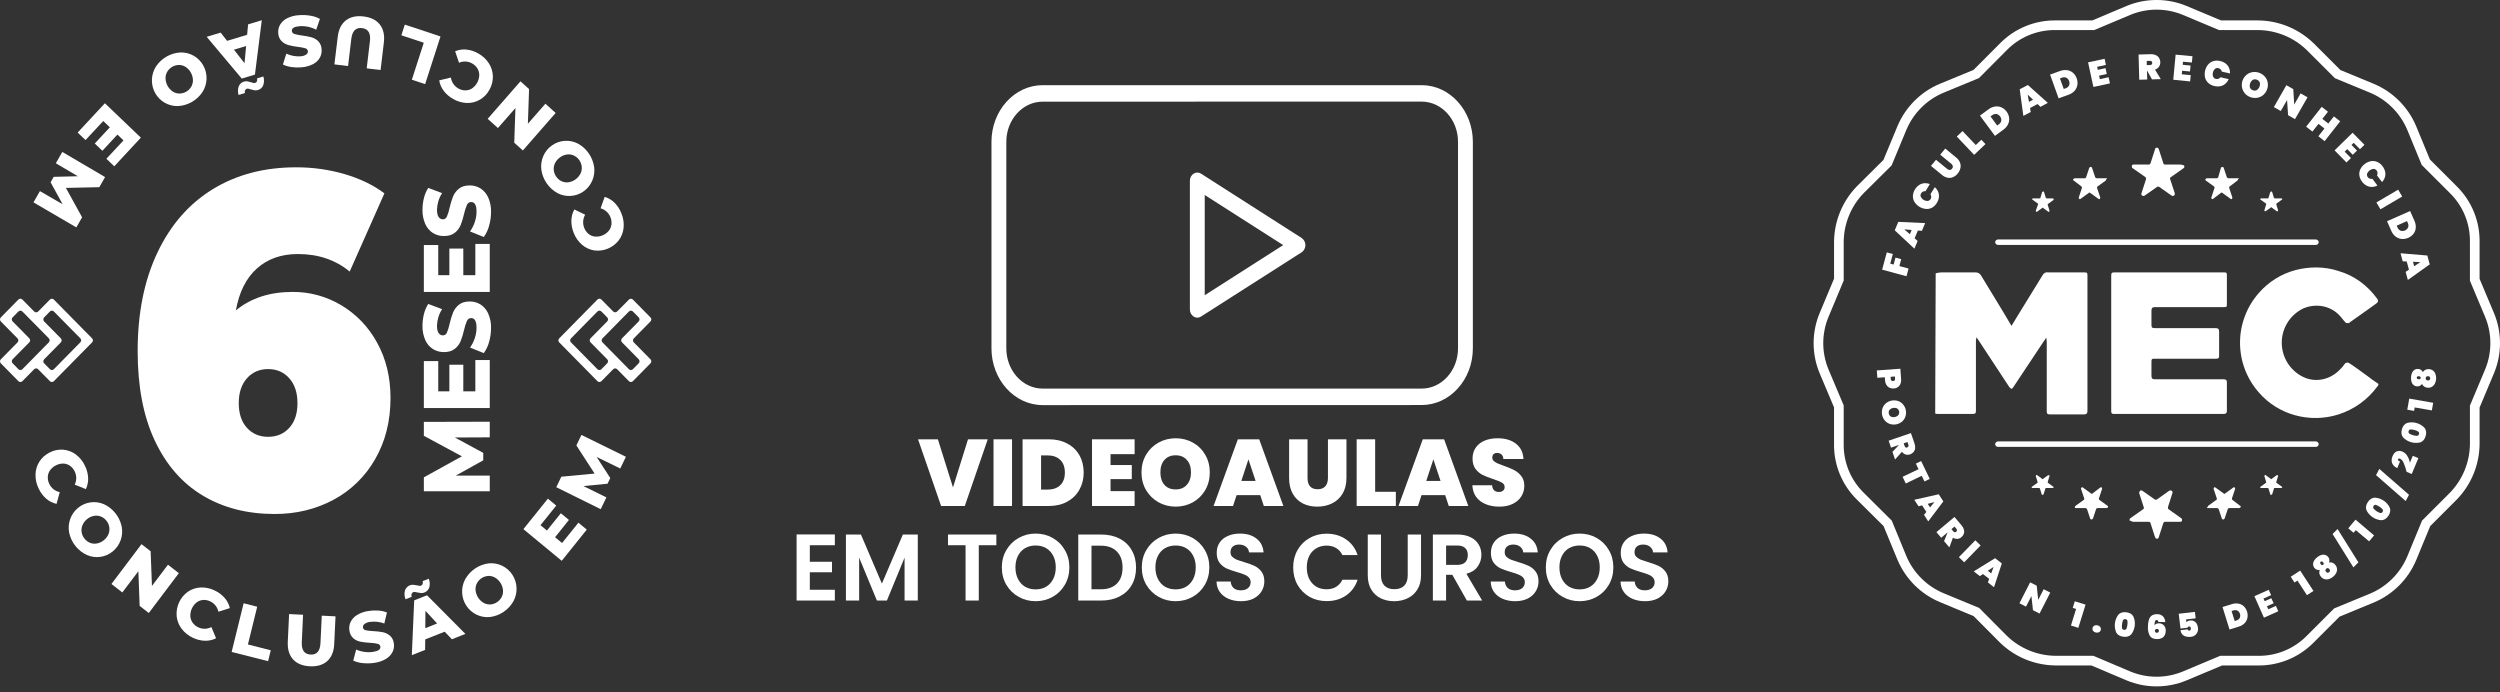<svg width="419" height="116" viewBox="0 0 419 116" fill="none" xmlns="http://www.w3.org/2000/svg">
<rect x="0" y="0" width="419" height="116" fill="#333333" stroke="none"/>
<path d="M15.106 57.048L8.695 50.544L6.058 53.219L3.419 50.542L0.468 53.537L3.929 57.048L0.468 60.558L3.419 63.55L6.058 60.873L8.695 63.55L15.106 57.048ZM1.112 60.558L4.571 57.048L1.12 53.537L3.419 51.203L9.179 57.048L3.419 62.891L1.112 60.558ZM9.848 57.048L6.398 53.537L8.697 51.203L14.455 57.048L8.695 62.891L6.398 60.558L9.848 57.048Z" fill="white"/>
<path d="M5.952 79.544C5.965 78.775 6.189 78.023 6.597 77.375C7.022 76.708 7.622 76.174 8.329 75.833C9.027 75.468 9.812 75.307 10.596 75.369C11.353 75.431 12.079 75.704 12.693 76.158C13.349 76.645 13.875 77.289 14.224 78.034C14.545 78.668 14.732 79.364 14.772 80.076C14.802 80.731 14.672 81.384 14.394 81.976L12.523 81.228C12.691 80.884 12.779 80.506 12.779 80.123C12.779 79.739 12.691 79.361 12.523 79.017C12.344 78.632 12.068 78.301 11.723 78.058C11.396 77.829 11.009 77.702 10.612 77.691C10.183 77.691 9.759 77.791 9.375 77.985C8.991 78.178 8.656 78.46 8.397 78.806C8.164 79.133 8.03 79.521 8.011 79.924C7.995 80.346 8.087 80.765 8.279 81.141C8.447 81.484 8.692 81.784 8.993 82.016C9.294 82.248 9.644 82.407 10.016 82.479L9.478 84.45C8.847 84.312 8.259 84.019 7.765 83.597C7.23 83.133 6.798 82.56 6.495 81.915C6.122 81.183 5.935 80.368 5.952 79.544V79.544Z" fill="white"/>
<path d="M11.595 89.302C11.443 88.533 11.5 87.737 11.762 86.999C12.023 86.262 12.479 85.611 13.079 85.117C13.679 84.623 14.4 84.305 15.166 84.197C15.931 84.089 16.711 84.196 17.421 84.505C18.167 84.849 18.823 85.364 19.339 86.01C19.855 86.655 20.215 87.413 20.392 88.225C20.544 88.993 20.487 89.789 20.225 90.527C19.964 91.264 19.508 91.915 18.908 92.409C18.308 92.903 17.587 93.222 16.821 93.329C16.056 93.437 15.276 93.331 14.566 93.021C13.82 92.677 13.164 92.162 12.648 91.517C12.132 90.871 11.772 90.113 11.595 89.302V89.302ZM15.104 90.983C15.473 91.124 15.873 91.158 16.259 91.082C16.682 91.002 17.077 90.814 17.407 90.535C17.745 90.268 18.011 89.919 18.181 89.521C18.332 89.152 18.381 88.748 18.32 88.353C18.258 87.953 18.09 87.578 17.835 87.268C17.587 86.951 17.261 86.708 16.889 86.562C16.52 86.421 16.12 86.387 15.734 86.462C15.315 86.541 14.923 86.727 14.594 87.002C14.255 87.271 13.988 87.624 13.82 88.026C13.669 88.394 13.62 88.798 13.68 89.192C13.743 89.591 13.911 89.966 14.166 90.277C14.412 90.592 14.735 90.836 15.104 90.983V90.983Z" fill="white"/>
<path d="M29.973 96.065L24.937 102.739L23.406 101.55L23.19 95.738L20.501 99.295L18.678 97.876L23.714 91.202L25.247 92.39L25.467 98.202L28.15 94.645L29.973 96.065Z" fill="white"/>
<path d="M30.438 105.378C29.974 104.767 29.687 104.037 29.608 103.271C29.541 102.482 29.679 101.689 30.008 100.971C30.337 100.253 30.845 99.635 31.483 99.178C32.111 98.745 32.846 98.498 33.604 98.462C34.416 98.426 35.224 98.596 35.955 98.955C36.598 99.246 37.173 99.671 37.643 100.202C38.072 100.691 38.376 101.28 38.528 101.916L36.607 102.524C36.527 102.149 36.362 101.798 36.126 101.498C35.89 101.199 35.589 100.958 35.245 100.796C34.868 100.61 34.449 100.526 34.03 100.555C33.634 100.584 33.255 100.729 32.938 100.973C32.604 101.245 32.336 101.592 32.155 101.987C31.974 102.382 31.886 102.813 31.897 103.248C31.918 103.651 32.052 104.039 32.285 104.366C32.534 104.708 32.867 104.979 33.25 105.151C33.593 105.312 33.968 105.392 34.346 105.382C34.724 105.372 35.095 105.273 35.429 105.094L36.213 106.972C35.636 107.264 34.997 107.408 34.352 107.392C33.649 107.37 32.958 107.198 32.325 106.887C31.582 106.55 30.934 106.031 30.438 105.378V105.378Z" fill="white"/>
<path d="M40.834 101.106L43.107 101.688L41.552 108.014L45.382 108.989L44.932 110.814L38.823 109.267L40.834 101.106Z" fill="white"/>
<path d="M49.119 110.512C48.47 109.798 48.175 108.818 48.233 107.571L48.453 102.919L50.794 103.033L50.58 107.614C50.516 108.957 51.008 109.653 52.056 109.705C53.103 109.756 53.655 109.11 53.711 107.766L53.929 103.185L56.234 103.298L56.014 107.951C55.954 109.199 55.568 110.145 54.854 110.79C54.141 111.435 53.17 111.728 51.94 111.67C50.708 111.61 49.768 111.224 49.119 110.512Z" fill="white"/>
<path d="M60.827 111.141C60.266 111.097 59.717 110.955 59.204 110.719L59.694 108.865C60.129 109.061 60.589 109.192 61.061 109.255C61.545 109.329 62.038 109.329 62.523 109.255C63.41 109.12 63.819 108.823 63.75 108.365C63.73 108.248 63.675 108.14 63.593 108.056C63.51 107.973 63.404 107.918 63.288 107.898C62.867 107.805 62.439 107.75 62.009 107.734C61.469 107.71 60.931 107.647 60.399 107.547C59.965 107.462 59.559 107.265 59.22 106.977C58.847 106.641 58.612 106.176 58.56 105.673C58.48 105.185 58.55 104.684 58.76 104.238C59 103.754 59.372 103.35 59.832 103.076C60.425 102.719 61.084 102.489 61.769 102.4C62.303 102.313 62.846 102.289 63.386 102.329C63.887 102.359 64.38 102.466 64.85 102.646L64.41 104.503C63.655 104.213 62.841 104.118 62.041 104.227C61.69 104.258 61.354 104.386 61.069 104.597C60.982 104.665 60.915 104.756 60.874 104.86C60.834 104.963 60.821 105.076 60.837 105.187C60.858 105.298 60.913 105.401 60.994 105.479C61.075 105.558 61.178 105.609 61.289 105.625C61.703 105.715 62.124 105.765 62.547 105.775C63.089 105.798 63.63 105.86 64.164 105.959C64.596 106.048 65 106.242 65.341 106.525C65.717 106.856 65.954 107.319 66.005 107.821C66.085 108.304 66.015 108.8 65.805 109.241C65.562 109.725 65.188 110.128 64.728 110.405C64.137 110.763 63.481 110.995 62.798 111.086C62.146 111.189 61.484 111.208 60.827 111.141Z" fill="white"/>
<path d="M70.555 99.397C70.338 99.376 70.122 99.339 69.909 99.286C69.778 99.252 69.644 99.227 69.51 99.209C69.398 99.196 69.286 99.221 69.191 99.281C69.095 99.34 69.022 99.429 68.982 99.535C68.934 99.698 68.939 99.872 68.994 100.032L67.97 100.438C67.78 99.977 67.743 99.467 67.866 98.983C67.962 98.688 68.151 98.432 68.403 98.256C68.656 98.079 68.959 97.993 69.266 98.008C69.484 98.026 69.702 98.061 69.915 98.111C70.044 98.144 70.174 98.169 70.305 98.186C70.386 98.197 70.467 98.187 70.543 98.158C70.61 98.134 70.671 98.096 70.721 98.046C70.772 97.996 70.812 97.935 70.837 97.868C70.887 97.715 70.887 97.55 70.837 97.397L71.861 96.992C72.046 97.446 72.079 97.949 71.957 98.424C71.861 98.719 71.672 98.974 71.419 99.15C71.166 99.326 70.863 99.413 70.557 99.397H70.555ZM74.531 105.871L71.269 107.164L71.247 108.925L69.02 109.801L69.42 100.622L71.569 99.77L78.002 106.244L75.731 107.142L74.531 105.871ZM73.262 104.491L71.305 102.38L71.279 105.278L73.262 104.491Z" fill="white"/>
<path d="M82.119 103.412C81.351 103.492 80.576 103.358 79.877 103.023C79.179 102.689 78.584 102.167 78.157 101.515C77.729 100.862 77.486 100.104 77.453 99.321C77.42 98.538 77.598 97.761 77.969 97.074C78.377 96.353 78.944 95.738 79.627 95.277C80.309 94.817 81.088 94.524 81.901 94.422C82.67 94.341 83.445 94.475 84.144 94.809C84.843 95.143 85.439 95.664 85.867 96.317C86.295 96.969 86.539 97.728 86.572 98.511C86.606 99.294 86.428 100.071 86.058 100.759C85.65 101.48 85.082 102.095 84.399 102.555C83.717 103.016 82.939 103.309 82.125 103.412H82.119ZM84.1 100.027C84.27 99.668 84.339 99.268 84.3 98.871C84.249 98.438 84.099 98.023 83.861 97.66C83.622 97.297 83.303 96.997 82.929 96.782C82.582 96.593 82.19 96.505 81.797 96.529C81.401 96.56 81.019 96.694 80.688 96.918C80.357 97.141 80.088 97.447 79.906 97.806C79.734 98.165 79.665 98.566 79.706 98.962C79.756 99.395 79.906 99.81 80.144 100.173C80.382 100.536 80.701 100.837 81.076 101.051C81.423 101.241 81.816 101.328 82.209 101.305C82.606 101.273 82.988 101.139 83.319 100.915C83.65 100.692 83.919 100.386 84.1 100.027V100.027Z" fill="white"/>
<path d="M96.943 87.603L98.342 88.763L94.144 93.993L87.723 88.684L91.827 83.576L93.226 84.736L90.588 88.021L91.669 88.915L93.996 86.021L95.353 87.143L93.028 90.039L94.202 91.008L96.943 87.603Z" fill="white"/>
<path d="M103.958 78.52L100.001 76.59L102.28 80.122L101.823 81.071L97.788 81.465L101.629 83.365L100.679 85.34L93.232 81.656L94.078 79.897L99.652 79.37L96.601 74.653L97.447 72.894L104.901 76.557L103.958 78.52Z" fill="white"/>
<path d="M104.518 38.143C104.45 38.91 104.173 39.642 103.719 40.258C103.238 40.882 102.606 41.369 101.884 41.669C101.161 41.97 100.374 42.074 99.6 41.972C98.848 41.855 98.142 41.53 97.561 41.033C96.939 40.5 96.458 39.819 96.162 39.049C95.886 38.393 95.75 37.686 95.762 36.973C95.775 36.318 95.946 35.677 96.26 35.105L98.075 35.987C97.882 36.317 97.767 36.689 97.74 37.072C97.713 37.454 97.773 37.839 97.917 38.194C98.069 38.59 98.319 38.94 98.645 39.208C98.955 39.461 99.332 39.616 99.728 39.654C100.156 39.685 100.585 39.616 100.982 39.451C101.379 39.286 101.732 39.03 102.015 38.703C102.27 38.394 102.431 38.016 102.479 37.616C102.526 37.193 102.464 36.765 102.297 36.374C102.154 36.019 101.931 35.702 101.647 35.449C101.362 35.195 101.024 35.012 100.658 34.914L101.341 32.996C101.961 33.179 102.527 33.514 102.989 33.971C103.49 34.472 103.882 35.074 104.138 35.738C104.459 36.495 104.59 37.322 104.518 38.143V38.143Z" fill="white"/>
<path d="M99.584 28.007C99.682 28.785 99.568 29.576 99.255 30.293C98.942 31.01 98.441 31.626 97.807 32.075C97.173 32.524 96.43 32.788 95.658 32.839C94.886 32.89 94.116 32.725 93.43 32.363C92.71 31.966 92.091 31.404 91.623 30.722C91.153 30.041 90.847 29.258 90.727 28.435C90.63 27.657 90.744 26.867 91.057 26.151C91.371 25.434 91.871 24.818 92.505 24.369C93.139 23.921 93.882 23.657 94.653 23.605C95.424 23.554 96.195 23.718 96.881 24.079C97.6 24.477 98.219 25.038 98.688 25.72C99.157 26.402 99.464 27.185 99.584 28.007V28.007ZM96.203 26.075C95.845 25.906 95.449 25.842 95.057 25.89C94.63 25.941 94.223 26.103 93.876 26.361C93.518 26.604 93.227 26.936 93.03 27.326C92.852 27.682 92.774 28.082 92.806 28.48C92.847 28.881 92.987 29.265 93.215 29.596C93.443 29.927 93.75 30.193 94.108 30.37C94.465 30.537 94.861 30.601 95.251 30.555C95.677 30.493 96.082 30.331 96.435 30.082C96.787 29.833 97.077 29.503 97.281 29.119C97.459 28.762 97.536 28.363 97.504 27.965C97.465 27.563 97.324 27.178 97.097 26.848C96.869 26.517 96.561 26.25 96.203 26.075V26.075Z" fill="white"/>
<path d="M81.733 19.916L87.229 13.629L88.673 14.929L88.473 20.739L91.409 17.384L93.127 18.93L87.633 25.217L86.188 23.919L86.388 18.107L83.451 21.459L81.733 19.916Z" fill="white"/>
<path d="M81.925 10.594C82.345 11.236 82.58 11.984 82.604 12.754C82.627 13.547 82.433 14.332 82.043 15.02C81.673 15.719 81.12 16.301 80.443 16.701C79.786 17.087 79.036 17.28 78.276 17.26C77.465 17.236 76.673 17.009 75.969 16.599C75.348 16.262 74.803 15.797 74.37 15.234C73.979 14.718 73.719 14.112 73.612 13.47L75.569 12.995C75.623 13.376 75.762 13.739 75.977 14.055C76.192 14.372 76.476 14.634 76.807 14.821C77.171 15.034 77.585 15.148 78.006 15.149C78.404 15.149 78.793 15.031 79.126 14.811C79.479 14.563 79.771 14.237 79.979 13.856C80.187 13.475 80.306 13.051 80.325 12.616C80.334 12.213 80.227 11.817 80.017 11.475C79.794 11.114 79.481 10.82 79.11 10.621C78.779 10.435 78.41 10.329 78.032 10.312C77.654 10.294 77.277 10.366 76.931 10.521L76.281 8.591C76.877 8.34 77.526 8.243 78.168 8.307C78.868 8.38 79.545 8.602 80.155 8.958C80.87 9.346 81.478 9.908 81.925 10.594V10.594Z" fill="white"/>
<path d="M71.253 14.099L69.026 13.359L71.025 7.163L67.269 5.916L67.846 4.125L73.83 6.111L71.253 14.099Z" fill="white"/>
<path d="M63.662 4.117C64.258 4.876 64.483 5.875 64.336 7.114L63.784 11.738L61.459 11.454L62.001 6.899C62.16 5.565 61.718 4.834 60.678 4.707C59.637 4.58 59.037 5.184 58.878 6.518L58.337 11.071L56.045 10.791L56.605 6.169C56.753 4.928 57.206 4.012 57.963 3.421C58.72 2.831 59.71 2.609 60.933 2.756C62.161 2.905 63.071 3.359 63.662 4.117Z" fill="white"/>
<path d="M52.027 2.633C52.584 2.716 53.122 2.898 53.617 3.17L52.997 4.983C52.136 4.526 51.167 4.321 50.198 4.391C49.302 4.468 48.874 4.734 48.913 5.188C48.923 5.307 48.97 5.419 49.047 5.509C49.124 5.598 49.226 5.662 49.34 5.689C49.752 5.813 50.175 5.9 50.602 5.947C51.141 6.011 51.675 6.113 52.201 6.251C52.628 6.368 53.019 6.594 53.337 6.906C53.684 7.269 53.885 7.749 53.901 8.255C53.948 8.747 53.845 9.243 53.605 9.674C53.331 10.139 52.931 10.514 52.453 10.755C51.835 11.067 51.161 11.248 50.472 11.286C49.932 11.333 49.389 11.317 48.852 11.24C48.355 11.172 47.87 11.029 47.415 10.814L47.989 8.989C48.72 9.335 49.525 9.489 50.33 9.437C50.684 9.434 51.03 9.331 51.33 9.141C51.42 9.078 51.493 8.992 51.541 8.892C51.589 8.791 51.61 8.68 51.601 8.569C51.589 8.456 51.542 8.349 51.467 8.265C51.391 8.18 51.291 8.122 51.182 8.098C50.775 7.979 50.359 7.898 49.938 7.857C49.399 7.795 48.864 7.694 48.339 7.555C47.914 7.436 47.525 7.213 47.205 6.906C46.852 6.548 46.647 6.067 46.631 5.561C46.586 5.075 46.69 4.586 46.929 4.162C47.206 3.697 47.608 3.321 48.087 3.079C48.702 2.768 49.373 2.587 50.06 2.548C50.717 2.49 51.378 2.519 52.027 2.633V2.633Z" fill="white"/>
<path d="M38.06 6.845L41.418 5.831L41.584 4.081L43.875 3.389L42.726 12.503L40.515 13.168L34.639 6.17L36.986 5.466L38.06 6.845ZM39.209 8.328L40.985 10.597L41.251 7.711L39.209 8.328ZM41.484 13.635C41.699 13.674 41.911 13.729 42.118 13.799C42.292 13.856 42.42 13.892 42.502 13.911C42.582 13.927 42.664 13.923 42.742 13.9C42.811 13.882 42.875 13.849 42.93 13.802C42.985 13.755 43.028 13.697 43.058 13.631C43.117 13.472 43.127 13.298 43.084 13.134L44.139 12.816C44.291 13.29 44.285 13.803 44.121 14.274C44.048 14.471 43.929 14.648 43.775 14.789C43.62 14.93 43.435 15.031 43.234 15.085C43.047 15.144 42.85 15.161 42.656 15.133C42.44 15.095 42.226 15.042 42.016 14.975C41.844 14.918 41.716 14.882 41.632 14.864C41.554 14.844 41.473 14.844 41.394 14.864C41.326 14.882 41.262 14.915 41.207 14.96C41.152 15.005 41.108 15.063 41.077 15.127C41.015 15.276 41.002 15.44 41.041 15.596L39.985 15.92C39.838 15.452 39.846 14.948 40.009 14.485C40.082 14.287 40.201 14.11 40.355 13.969C40.51 13.828 40.695 13.726 40.897 13.673C41.087 13.614 41.288 13.6 41.484 13.635V13.635Z" fill="white"/>
<path d="M30.247 8.792C31.02 8.767 31.785 8.957 32.458 9.341C33.132 9.725 33.689 10.289 34.07 10.971C34.45 11.653 34.64 12.428 34.617 13.212C34.595 13.996 34.361 14.758 33.942 15.417C33.484 16.107 32.874 16.679 32.161 17.088C31.448 17.497 30.65 17.733 29.832 17.776C29.059 17.801 28.294 17.612 27.62 17.228C26.946 16.844 26.388 16.28 26.007 15.598C25.627 14.915 25.437 14.139 25.46 13.355C25.483 12.572 25.717 11.809 26.137 11.15C26.595 10.461 27.205 9.889 27.918 9.479C28.631 9.07 29.429 8.835 30.247 8.792V8.792ZM28.03 12.022C27.831 12.367 27.731 12.761 27.741 13.16C27.76 13.596 27.88 14.02 28.092 14.4C28.303 14.779 28.6 15.103 28.958 15.344C29.291 15.559 29.676 15.674 30.07 15.679C30.467 15.677 30.858 15.572 31.204 15.373C31.55 15.175 31.84 14.89 32.047 14.545C32.247 14.2 32.347 13.805 32.337 13.405C32.318 12.97 32.198 12.545 31.986 12.165C31.774 11.786 31.477 11.462 31.119 11.221C30.786 11.008 30.401 10.893 30.008 10.887C29.61 10.889 29.219 10.995 28.873 11.193C28.527 11.392 28.237 11.678 28.03 12.022V12.022Z" fill="white"/>
<path d="M14.334 23.475L13.017 22.216L17.581 17.306L23.608 23.07L19.152 27.87L17.833 26.61L20.7 23.526L19.684 22.554L17.159 25.272L15.883 24.055L18.408 21.338L17.307 20.283L14.334 23.475Z" fill="white"/>
<path d="M6.692 32.029L10.504 34.241L8.479 30.554L8.997 29.64L13.049 29.538L9.357 27.364L10.444 25.464L17.611 29.678L16.644 31.371L11.046 31.493L13.759 36.419L12.795 38.112L5.612 33.919L6.692 32.029Z" fill="white"/>
<path d="M57.177 51.142C59.702 52.645 61.781 54.811 63.192 57.413C64.696 60.117 65.448 63.212 65.449 66.699C65.449 70.562 64.594 73.975 62.884 76.939C61.239 79.842 58.812 82.21 55.887 83.765C52.924 85.353 49.642 86.147 46.041 86.146C41.438 86.146 37.415 85.114 33.974 83.051C30.533 80.988 27.855 77.919 25.941 73.844C24.026 69.77 23.069 64.768 23.071 58.837C23.071 52.482 24.175 46.98 26.385 42.329C28.595 37.678 31.694 34.132 35.683 31.692C39.672 29.258 44.311 28.042 49.598 28.042C52.37 28.029 55.13 28.416 57.794 29.192C60.393 29.961 62.604 31.032 64.428 32.406L58.608 45.513C56.237 43.556 53.343 42.578 49.926 42.576C47.145 42.576 44.855 43.383 43.054 44.998C41.254 46.612 40.08 48.954 39.532 52.023C42.039 49.958 45.207 48.926 49.036 48.926C51.897 48.908 54.709 49.674 57.177 51.142ZM48.488 71.7C49.4 70.697 49.856 69.321 49.856 67.573C49.856 65.825 49.4 64.436 48.488 63.406C47.577 62.373 46.392 61.857 44.934 61.858C43.476 61.86 42.292 62.376 41.383 63.406C40.47 64.437 40.014 65.826 40.016 67.573C40.017 69.32 40.473 70.696 41.383 71.7C42.295 72.706 43.48 73.209 44.938 73.209C46.396 73.209 47.579 72.706 48.488 71.7Z" fill="white"/>
<path d="M82.083 73.296L76.229 73.325L80.993 75.903V77.15L76.385 79.713H82.083V82.333H71.037V80.001L77.413 76.478L71.037 73.043V70.709L82.083 70.68V73.296Z" fill="white"/>
<path d="M79.668 60.341H82.083V68.388H71.037V60.52H73.45V65.59H75.314V61.128H77.649V65.59H79.668V60.341Z" fill="white"/>
<path d="M81.967 57.32C81.789 57.991 81.49 58.622 81.083 59.182L78.778 58.251C79.118 57.774 79.385 57.248 79.568 56.689C79.762 56.128 79.864 55.538 79.868 54.943C79.868 53.853 79.568 53.309 78.968 53.311C78.818 53.307 78.671 53.35 78.546 53.433C78.421 53.516 78.323 53.635 78.266 53.775C78.057 54.256 77.895 54.758 77.784 55.272C77.641 55.916 77.448 56.548 77.209 57.162C76.997 57.676 76.658 58.125 76.223 58.466C75.769 58.83 75.158 59.011 74.392 59.009C73.75 59.018 73.118 58.845 72.569 58.508C72.005 58.148 71.558 57.628 71.283 57.012C70.947 56.247 70.785 55.415 70.809 54.578C70.809 53.921 70.891 53.267 71.053 52.631C71.2 52.032 71.443 51.461 71.773 50.942L74.092 51.814C73.562 52.643 73.267 53.604 73.24 54.592C73.24 55.156 73.332 55.566 73.516 55.823C73.594 55.944 73.701 56.042 73.826 56.11C73.952 56.177 74.092 56.212 74.234 56.211C74.377 56.211 74.517 56.168 74.636 56.086C74.754 56.004 74.846 55.888 74.898 55.752C75.097 55.277 75.25 54.783 75.353 54.278C75.497 53.631 75.69 52.996 75.931 52.38C76.143 51.868 76.479 51.42 76.909 51.078C77.357 50.71 77.964 50.526 78.732 50.526C79.366 50.518 79.99 50.692 80.531 51.027C81.093 51.392 81.54 51.914 81.817 52.53C82.157 53.294 82.321 54.126 82.299 54.963C82.299 55.761 82.187 56.554 81.967 57.32V57.32Z" fill="white"/>
<path d="M79.668 40.881H82.083V48.928H71.037V41.067H73.45V46.121H75.314V41.66H77.649V46.121H79.668V40.881Z" fill="white"/>
<path d="M81.967 37.86C81.79 38.531 81.49 39.163 81.083 39.721L78.778 38.791C79.118 38.314 79.385 37.788 79.568 37.229C79.763 36.668 79.864 36.078 79.868 35.483C79.868 34.393 79.568 33.852 78.968 33.861C78.819 33.858 78.672 33.9 78.546 33.983C78.421 34.066 78.324 34.185 78.266 34.325C78.057 34.806 77.895 35.308 77.784 35.822C77.641 36.466 77.448 37.098 77.209 37.712C76.997 38.226 76.658 38.675 76.223 39.016C75.769 39.378 75.158 39.559 74.392 39.559C73.75 39.568 73.118 39.395 72.569 39.058C72.005 38.698 71.558 38.178 71.283 37.562C70.947 36.797 70.785 35.965 70.809 35.128C70.809 34.471 70.891 33.817 71.053 33.181C71.2 32.582 71.443 32.011 71.773 31.492L74.092 32.366C73.562 33.194 73.267 34.155 73.24 35.142C73.24 35.706 73.332 36.117 73.516 36.375C73.594 36.495 73.701 36.593 73.826 36.661C73.952 36.728 74.092 36.763 74.234 36.761C74.377 36.761 74.517 36.718 74.636 36.636C74.754 36.554 74.846 36.438 74.898 36.302C75.098 35.828 75.25 35.334 75.353 34.828C75.497 34.181 75.69 33.546 75.931 32.93C76.143 32.419 76.479 31.971 76.909 31.628C77.357 31.26 77.964 31.076 78.732 31.076C79.366 31.068 79.99 31.242 80.531 31.577C81.094 31.943 81.54 32.465 81.817 33.082C82.157 33.846 82.322 34.678 82.299 35.516C82.298 36.309 82.186 37.098 81.967 37.86V37.86Z" fill="white"/>
<path d="M5.726 52.205L3.751 50.202C3.707 50.157 3.655 50.122 3.598 50.098C3.542 50.074 3.48 50.062 3.419 50.062C3.357 50.062 3.296 50.074 3.239 50.098C3.182 50.122 3.13 50.157 3.087 50.202L0.138 53.201C0.094 53.245 0.06 53.298 0.036 53.355C0.012 53.413 0 53.475 0 53.538C0 53.6 0.012 53.662 0.036 53.72C0.06 53.778 0.094 53.83 0.138 53.874L2.937 56.714C2.981 56.757 3.015 56.81 3.039 56.867C3.063 56.925 3.075 56.987 3.075 57.049C3.075 57.111 3.063 57.173 3.039 57.231C3.015 57.289 2.981 57.341 2.937 57.385L0.138 60.224C0.094 60.268 0.06 60.32 0.036 60.378C0.012 60.435 0 60.497 0 60.56C0 60.622 0.012 60.684 0.036 60.741C0.06 60.799 0.094 60.851 0.138 60.895L3.087 63.886C3.175 63.975 3.294 64.025 3.419 64.025C3.543 64.025 3.662 63.975 3.751 63.886L5.726 61.883C5.769 61.839 5.821 61.803 5.877 61.779C5.934 61.755 5.995 61.743 6.057 61.743C6.118 61.743 6.179 61.755 6.236 61.779C6.293 61.803 6.344 61.839 6.388 61.883L8.363 63.886C8.451 63.975 8.57 64.025 8.695 64.025C8.819 64.025 8.938 63.975 9.026 63.886L15.436 57.383C15.48 57.339 15.514 57.286 15.538 57.229C15.562 57.171 15.574 57.109 15.574 57.047C15.574 56.985 15.562 56.923 15.538 56.865C15.514 56.808 15.48 56.755 15.436 56.712L9.026 50.21C8.983 50.165 8.931 50.13 8.874 50.106C8.817 50.082 8.756 50.07 8.695 50.07C8.633 50.07 8.572 50.082 8.515 50.106C8.458 50.13 8.406 50.165 8.363 50.21L6.398 52.205C6.354 52.251 6.302 52.287 6.244 52.311C6.186 52.336 6.124 52.349 6.062 52.349C5.999 52.349 5.937 52.336 5.88 52.311C5.822 52.287 5.77 52.251 5.726 52.205V52.205ZM3.087 61.875L2.113 60.885C2.07 60.841 2.035 60.789 2.011 60.731C1.988 60.674 1.975 60.612 1.975 60.549C1.975 60.487 1.988 60.425 2.011 60.368C2.035 60.31 2.07 60.258 2.113 60.214L4.912 57.375C4.956 57.331 4.991 57.278 5.014 57.221C5.038 57.163 5.05 57.101 5.05 57.039C5.05 56.977 5.038 56.915 5.014 56.857C4.991 56.8 4.956 56.747 4.912 56.703L2.113 53.864C2.07 53.82 2.035 53.768 2.011 53.71C1.987 53.652 1.975 53.59 1.975 53.528C1.975 53.465 1.987 53.403 2.011 53.345C2.035 53.287 2.07 53.235 2.113 53.191L3.087 52.205C3.13 52.161 3.182 52.126 3.239 52.102C3.296 52.078 3.357 52.065 3.419 52.065C3.48 52.065 3.542 52.078 3.598 52.102C3.655 52.126 3.707 52.161 3.751 52.205L8.185 56.703C8.229 56.747 8.263 56.8 8.287 56.857C8.311 56.915 8.323 56.977 8.323 57.039C8.323 57.101 8.311 57.163 8.287 57.221C8.263 57.278 8.229 57.331 8.185 57.375L3.751 61.883C3.662 61.971 3.543 62.021 3.419 62.021C3.294 62.021 3.175 61.971 3.087 61.883V61.875ZM8.363 61.875L7.397 60.893C7.353 60.849 7.319 60.797 7.295 60.739C7.271 60.682 7.259 60.62 7.259 60.558C7.259 60.495 7.271 60.433 7.295 60.376C7.319 60.318 7.353 60.266 7.397 60.222L10.196 57.383C10.24 57.339 10.274 57.286 10.298 57.229C10.322 57.171 10.334 57.109 10.334 57.047C10.334 56.985 10.322 56.923 10.298 56.865C10.274 56.808 10.24 56.755 10.196 56.712L7.397 53.872C7.353 53.828 7.319 53.776 7.295 53.718C7.271 53.66 7.259 53.598 7.259 53.536C7.259 53.473 7.271 53.411 7.295 53.353C7.319 53.295 7.353 53.243 7.397 53.199L8.363 52.205C8.406 52.161 8.458 52.126 8.515 52.102C8.572 52.078 8.633 52.065 8.695 52.065C8.756 52.065 8.817 52.078 8.874 52.102C8.931 52.126 8.983 52.161 9.026 52.205L13.461 56.703C13.504 56.747 13.539 56.8 13.563 56.857C13.586 56.915 13.599 56.977 13.599 57.039C13.599 57.101 13.586 57.163 13.563 57.221C13.539 57.278 13.504 57.331 13.461 57.375L9.026 61.883C8.938 61.971 8.819 62.021 8.695 62.021C8.57 62.021 8.451 61.971 8.363 61.883V61.875Z" fill="white"/>
<path d="M109.022 53.201L106.072 50.21C106.028 50.165 105.977 50.13 105.92 50.106C105.863 50.082 105.802 50.07 105.741 50.07C105.679 50.07 105.618 50.082 105.562 50.106C105.505 50.13 105.453 50.165 105.41 50.21L103.433 52.205C103.345 52.294 103.226 52.343 103.102 52.343C102.978 52.343 102.859 52.294 102.771 52.205L100.796 50.202C100.752 50.157 100.701 50.122 100.644 50.098C100.587 50.074 100.526 50.062 100.464 50.062C100.402 50.062 100.341 50.074 100.284 50.098C100.227 50.122 100.176 50.157 100.132 50.202L93.723 56.712C93.635 56.801 93.586 56.921 93.586 57.047C93.586 57.173 93.635 57.294 93.723 57.383L100.132 63.886C100.22 63.975 100.34 64.025 100.464 64.025C100.588 64.025 100.707 63.975 100.796 63.886L102.771 61.883C102.814 61.839 102.866 61.803 102.923 61.779C102.98 61.755 103.041 61.743 103.103 61.743C103.165 61.743 103.226 61.755 103.283 61.779C103.34 61.803 103.391 61.839 103.435 61.883L105.41 63.886C105.498 63.975 105.617 64.025 105.741 64.025C105.865 64.025 105.984 63.975 106.072 63.886L109.022 60.893C109.11 60.804 109.159 60.683 109.159 60.558C109.159 60.432 109.11 60.311 109.022 60.222L106.224 57.383C106.136 57.294 106.087 57.173 106.087 57.047C106.087 56.921 106.136 56.801 106.224 56.712L109.022 53.872C109.109 53.783 109.158 53.662 109.158 53.537C109.158 53.411 109.109 53.291 109.022 53.201V53.201ZM105.41 61.883L100.974 57.383C100.886 57.294 100.837 57.173 100.837 57.047C100.837 56.921 100.886 56.801 100.974 56.712L105.41 52.205C105.453 52.161 105.505 52.126 105.562 52.102C105.618 52.078 105.679 52.065 105.741 52.065C105.802 52.065 105.863 52.078 105.92 52.102C105.977 52.126 106.028 52.161 106.072 52.205L107.047 53.193C107.135 53.282 107.184 53.404 107.184 53.529C107.184 53.656 107.135 53.777 107.047 53.866L104.248 56.705C104.161 56.795 104.112 56.915 104.112 57.041C104.112 57.167 104.161 57.287 104.248 57.377L107.047 60.216C107.135 60.305 107.184 60.426 107.184 60.551C107.184 60.677 107.135 60.798 107.047 60.887L106.072 61.877C105.984 61.966 105.866 62.017 105.742 62.018C105.618 62.019 105.499 61.971 105.41 61.883V61.883ZM100.132 61.883L95.698 57.383C95.654 57.339 95.62 57.286 95.596 57.229C95.572 57.171 95.56 57.109 95.56 57.047C95.56 56.985 95.572 56.923 95.596 56.865C95.62 56.808 95.654 56.755 95.698 56.712L100.132 52.205C100.176 52.161 100.227 52.126 100.284 52.102C100.341 52.078 100.402 52.065 100.464 52.065C100.526 52.065 100.587 52.078 100.644 52.102C100.701 52.126 100.752 52.161 100.796 52.205L101.769 53.193C101.813 53.237 101.848 53.289 101.872 53.347C101.895 53.405 101.908 53.467 101.908 53.529C101.908 53.592 101.895 53.654 101.872 53.712C101.848 53.77 101.813 53.822 101.769 53.866L98.971 56.705C98.927 56.749 98.892 56.802 98.868 56.859C98.845 56.917 98.833 56.979 98.833 57.041C98.833 57.103 98.845 57.165 98.868 57.223C98.892 57.28 98.927 57.333 98.971 57.377L101.769 60.216C101.813 60.26 101.848 60.312 101.871 60.37C101.895 60.427 101.907 60.489 101.907 60.551C101.907 60.614 101.895 60.676 101.871 60.733C101.848 60.791 101.813 60.843 101.769 60.887L100.796 61.877C100.708 61.966 100.589 62.017 100.465 62.018C100.341 62.019 100.221 61.971 100.132 61.883V61.883Z" fill="white"/>
<path d="M174.75 67.896C170.022 67.896 166.17 63.628 166.17 58.387V23.768C166.17 18.535 170.022 14.274 174.75 14.274H238.271C243.001 14.274 246.851 18.535 246.851 23.768V58.387C246.851 63.622 243.001 67.883 238.271 67.883L174.75 67.896ZM174.75 17.037C171.391 17.037 168.658 20.059 168.658 23.776V58.387C168.658 62.103 171.391 65.128 174.75 65.128H238.271C241.629 65.128 244.363 62.103 244.363 58.387V23.768C244.363 20.051 241.629 17.029 238.271 17.029L174.75 17.037Z" fill="white"/>
<path d="M200.671 53.241C200.449 53.241 200.233 53.177 200.048 53.056C199.853 52.925 199.694 52.748 199.586 52.54C199.477 52.332 199.422 52.1 199.425 51.865V30.297C199.422 30.062 199.477 29.83 199.585 29.622C199.694 29.413 199.853 29.235 200.048 29.104C200.233 28.983 200.449 28.919 200.669 28.919C200.89 28.919 201.106 28.983 201.291 29.104L218.17 39.897C218.361 40.031 218.516 40.209 218.623 40.416C218.731 40.622 218.787 40.852 218.787 41.085C218.787 41.318 218.731 41.548 218.623 41.755C218.516 41.962 218.361 42.14 218.17 42.274L201.285 53.056C201.102 53.176 200.889 53.24 200.671 53.241ZM201.913 49.48L215.06 41.08L201.913 32.683V49.48Z" fill="white"/>
<path d="M165.547 73.628L161.7 84.802H157.727L153.864 73.628H157.189L159.721 81.695L162.238 73.628H165.547Z" fill="white"/>
<path d="M169.616 73.628V84.802H166.513V73.628H169.616Z" fill="white"/>
<path d="M175.799 73.628C176.971 73.628 177.994 73.866 178.87 74.341C179.757 74.806 180.437 75.461 180.912 76.307C181.387 77.152 181.625 78.119 181.625 79.207C181.625 80.285 181.382 81.246 180.896 82.091C180.421 82.937 179.741 83.602 178.854 84.088C177.978 84.564 176.96 84.802 175.799 84.802H171.383V73.628H175.799ZM175.562 82.06C176.469 82.06 177.182 81.811 177.699 81.315C178.216 80.818 178.474 80.116 178.474 79.207C178.474 78.288 178.216 77.58 177.699 77.083C177.182 76.576 176.469 76.323 175.562 76.323H174.485V82.06H175.562Z" fill="white"/>
<path d="M186.126 76.116V77.939H189.687V80.3H186.126V82.313H190.162V84.802H183.023V73.628H190.162V76.116H186.126Z" fill="white"/>
<path d="M197.046 84.912C196.001 84.912 195.041 84.669 194.165 84.183C193.289 83.687 192.592 83.005 192.075 82.139C191.569 81.262 191.315 80.274 191.315 79.175C191.315 78.076 191.569 77.094 192.075 76.227C192.592 75.35 193.289 74.669 194.165 74.183C195.041 73.697 196.001 73.454 197.046 73.454C198.101 73.454 199.061 73.697 199.927 74.183C200.803 74.669 201.494 75.35 202 76.227C202.507 77.094 202.76 78.076 202.76 79.175C202.76 80.274 202.507 81.262 202 82.139C201.494 83.005 200.803 83.687 199.927 84.183C199.051 84.669 198.09 84.912 197.046 84.912ZM197.046 82.028C197.837 82.028 198.46 81.769 198.914 81.251C199.378 80.734 199.61 80.042 199.61 79.175C199.61 78.288 199.378 77.59 198.914 77.083C198.46 76.566 197.837 76.307 197.046 76.307C196.244 76.307 195.616 76.566 195.162 77.083C194.708 77.59 194.481 78.288 194.481 79.175C194.481 80.052 194.708 80.75 195.162 81.267C195.616 81.774 196.244 82.028 197.046 82.028Z" fill="white"/>
<path d="M211.215 82.979H207.257L206.656 84.802H203.395L207.463 73.628H211.041L215.093 84.802H211.816L211.215 82.979ZM210.439 80.602L209.236 76.988L208.049 80.602H210.439Z" fill="white"/>
<path d="M219.144 73.628V80.11C219.144 80.713 219.281 81.177 219.555 81.505C219.84 81.833 220.268 81.996 220.837 81.996C221.407 81.996 221.835 81.833 222.12 81.505C222.415 81.167 222.563 80.702 222.563 80.11V73.628H225.665V80.11C225.665 81.135 225.449 82.012 225.016 82.741C224.584 83.46 223.993 84.004 223.243 84.374C222.505 84.733 221.682 84.912 220.774 84.912C219.867 84.912 219.054 84.733 218.336 84.374C217.629 84.004 217.07 83.46 216.658 82.741C216.257 82.023 216.057 81.146 216.057 80.11V73.628H219.144Z" fill="white"/>
<path d="M230.476 82.424H233.943V84.802H227.374V73.628H230.476V82.424Z" fill="white"/>
<path d="M242.209 82.979H238.252L237.65 84.802H234.389L238.458 73.628H242.035L246.087 84.802H242.811L242.209 82.979ZM241.434 80.602L240.231 76.988L239.043 80.602H241.434Z" fill="white"/>
<path d="M251.309 84.912C250.011 84.912 248.946 84.606 248.112 83.993C247.278 83.37 246.83 82.482 246.766 81.331H250.075C250.106 81.722 250.222 82.007 250.423 82.186C250.623 82.366 250.882 82.456 251.199 82.456C251.484 82.456 251.716 82.387 251.895 82.25C252.085 82.102 252.18 81.901 252.18 81.648C252.18 81.32 252.027 81.067 251.721 80.887C251.415 80.707 250.919 80.507 250.233 80.285C249.505 80.042 248.914 79.809 248.46 79.587C248.017 79.355 247.626 79.022 247.289 78.589C246.962 78.145 246.798 77.569 246.798 76.861C246.798 76.143 246.977 75.53 247.336 75.023C247.695 74.505 248.191 74.114 248.824 73.85C249.457 73.586 250.175 73.454 250.977 73.454C252.275 73.454 253.309 73.76 254.08 74.373C254.86 74.975 255.277 75.826 255.33 76.925H251.958C251.948 76.587 251.842 76.333 251.642 76.164C251.452 75.995 251.204 75.91 250.898 75.91C250.666 75.91 250.476 75.979 250.328 76.116C250.18 76.254 250.106 76.449 250.106 76.703C250.106 76.914 250.185 77.099 250.344 77.257C250.513 77.406 250.718 77.537 250.961 77.654C251.204 77.759 251.563 77.897 252.038 78.066C252.745 78.309 253.325 78.552 253.779 78.795C254.243 79.027 254.639 79.36 254.966 79.793C255.304 80.216 255.473 80.755 255.473 81.41C255.473 82.076 255.304 82.672 254.966 83.201C254.639 83.729 254.159 84.147 253.526 84.453C252.903 84.759 252.164 84.912 251.309 84.912Z" fill="white"/>
<path d="M135.725 91.379V94.152H139.445V95.912H135.725V98.844H139.92V100.65H133.509V89.572H139.92V91.379H135.725Z" fill="white"/>
<path d="M153.822 89.588V100.65H151.606V93.455L148.646 100.65H146.968L143.992 93.455V100.65H141.776V89.588H144.293L147.807 97.813L151.321 89.588H153.822Z" fill="white"/>
<path d="M166.988 89.588V91.379H164.043V100.65H161.827V91.379H158.883V89.588H166.988Z" fill="white"/>
<path d="M173.575 100.761C172.541 100.761 171.591 100.518 170.726 100.032C169.86 99.546 169.174 98.875 168.668 98.019C168.161 97.153 167.908 96.176 167.908 95.087C167.908 94.01 168.161 93.043 168.668 92.187C169.174 91.321 169.86 90.644 170.726 90.159C171.591 89.672 172.541 89.429 173.575 89.429C174.62 89.429 175.569 89.672 176.424 90.159C177.29 90.644 177.97 91.321 178.466 92.187C178.973 93.043 179.226 94.01 179.226 95.087C179.226 96.176 178.973 97.153 178.466 98.019C177.97 98.875 177.29 99.546 176.424 100.032C175.559 100.518 174.609 100.761 173.575 100.761ZM173.575 98.78C174.24 98.78 174.825 98.632 175.332 98.336C175.839 98.03 176.234 97.597 176.519 97.037C176.804 96.477 176.947 95.827 176.947 95.087C176.947 94.348 176.804 93.703 176.519 93.154C176.234 92.594 175.839 92.166 175.332 91.87C174.825 91.574 174.24 91.426 173.575 91.426C172.91 91.426 172.319 91.574 171.802 91.87C171.296 92.166 170.9 92.594 170.615 93.154C170.33 93.703 170.187 94.348 170.187 95.087C170.187 95.827 170.33 96.477 170.615 97.037C170.9 97.597 171.296 98.03 171.802 98.336C172.319 98.632 172.91 98.78 173.575 98.78Z" fill="white"/>
<path d="M184.579 89.588C185.74 89.588 186.758 89.815 187.634 90.269C188.521 90.724 189.201 91.374 189.676 92.219C190.162 93.053 190.404 94.026 190.404 95.135C190.404 96.244 190.162 97.216 189.676 98.051C189.201 98.875 188.521 99.514 187.634 99.969C186.758 100.423 185.74 100.65 184.579 100.65H180.717V89.588H184.579ZM184.5 98.764C185.661 98.764 186.558 98.447 187.191 97.813C187.824 97.18 188.141 96.287 188.141 95.135C188.141 93.983 187.824 93.085 187.191 92.441C186.558 91.786 185.661 91.458 184.5 91.458H182.933V98.764H184.5Z" fill="white"/>
<path d="M197.034 100.761C195.999 100.761 195.05 100.518 194.184 100.032C193.319 99.546 192.633 98.875 192.126 98.019C191.62 97.153 191.367 96.176 191.367 95.087C191.367 94.01 191.62 93.043 192.126 92.187C192.633 91.321 193.319 90.644 194.184 90.159C195.05 89.672 195.999 89.429 197.034 89.429C198.078 89.429 199.028 89.672 199.883 90.159C200.748 90.644 201.429 91.321 201.925 92.187C202.431 93.043 202.685 94.01 202.685 95.087C202.685 96.176 202.431 97.153 201.925 98.019C201.429 98.875 200.748 99.546 199.883 100.032C199.018 100.518 198.068 100.761 197.034 100.761ZM197.034 98.78C197.698 98.78 198.284 98.632 198.791 98.336C199.297 98.03 199.693 97.597 199.978 97.037C200.263 96.477 200.405 95.827 200.405 95.087C200.405 94.348 200.263 93.703 199.978 93.154C199.693 92.594 199.297 92.166 198.791 91.87C198.284 91.574 197.698 91.426 197.034 91.426C196.369 91.426 195.778 91.574 195.261 91.87C194.754 92.166 194.358 92.594 194.073 93.154C193.789 93.703 193.646 94.348 193.646 95.087C193.646 95.827 193.789 96.477 194.073 97.037C194.358 97.597 194.754 98.03 195.261 98.336C195.778 98.632 196.369 98.78 197.034 98.78Z" fill="white"/>
<path d="M207.99 100.761C207.22 100.761 206.523 100.629 205.901 100.365C205.289 100.101 204.803 99.721 204.444 99.224C204.085 98.727 203.901 98.141 203.89 97.465H206.265C206.296 97.919 206.455 98.278 206.74 98.543C207.035 98.807 207.436 98.939 207.943 98.939C208.46 98.939 208.866 98.817 209.161 98.574C209.457 98.321 209.605 97.993 209.605 97.591C209.605 97.264 209.504 96.995 209.304 96.783C209.103 96.572 208.85 96.408 208.544 96.292C208.249 96.165 207.837 96.028 207.309 95.88C206.592 95.669 206.006 95.463 205.552 95.262C205.109 95.05 204.724 94.739 204.397 94.327C204.08 93.904 203.922 93.344 203.922 92.647C203.922 91.992 204.085 91.421 204.413 90.935C204.74 90.449 205.199 90.079 205.79 89.826C206.381 89.561 207.056 89.429 207.816 89.429C208.956 89.429 209.879 89.709 210.586 90.269C211.304 90.819 211.699 91.59 211.773 92.583H209.336C209.315 92.203 209.151 91.891 208.845 91.648C208.549 91.395 208.154 91.268 207.658 91.268C207.225 91.268 206.877 91.379 206.613 91.601C206.36 91.823 206.233 92.145 206.233 92.567C206.233 92.863 206.328 93.112 206.518 93.312C206.718 93.503 206.961 93.661 207.246 93.788C207.542 93.904 207.953 94.041 208.481 94.2C209.198 94.411 209.784 94.623 210.238 94.834C210.692 95.045 211.082 95.362 211.409 95.785C211.736 96.207 211.9 96.762 211.9 97.449C211.9 98.041 211.747 98.59 211.441 99.097C211.135 99.604 210.686 100.011 210.095 100.318C209.504 100.613 208.803 100.761 207.99 100.761Z" fill="white"/>
<path d="M216.738 95.103C216.738 94.015 216.981 93.043 217.467 92.187C217.963 91.321 218.633 90.65 219.477 90.174C220.332 89.688 221.287 89.445 222.342 89.445C223.577 89.445 224.658 89.762 225.587 90.396C226.516 91.03 227.165 91.907 227.534 93.027H224.986C224.732 92.499 224.374 92.103 223.909 91.838C223.455 91.574 222.928 91.442 222.326 91.442C221.682 91.442 221.107 91.595 220.601 91.902C220.105 92.198 219.714 92.62 219.429 93.17C219.155 93.719 219.018 94.364 219.018 95.103C219.018 95.832 219.155 96.477 219.429 97.037C219.714 97.586 220.105 98.014 220.601 98.321C221.107 98.616 221.682 98.764 222.326 98.764C222.928 98.764 223.455 98.632 223.909 98.368C224.374 98.093 224.732 97.692 224.986 97.164H227.534C227.165 98.294 226.516 99.176 225.587 99.81C224.669 100.434 223.587 100.745 222.342 100.745C221.287 100.745 220.332 100.508 219.477 100.032C218.633 99.546 217.963 98.875 217.467 98.019C216.981 97.164 216.738 96.192 216.738 95.103Z" fill="white"/>
<path d="M231.453 89.588V96.435C231.453 97.185 231.648 97.761 232.039 98.162C232.429 98.553 232.978 98.749 233.685 98.749C234.403 98.749 234.957 98.553 235.347 98.162C235.738 97.761 235.933 97.185 235.933 96.435V89.588H238.165V96.419C238.165 97.359 237.959 98.157 237.548 98.812C237.147 99.456 236.603 99.942 235.917 100.27C235.242 100.598 234.487 100.761 233.654 100.761C232.83 100.761 232.081 100.598 231.406 100.27C230.741 99.942 230.213 99.456 229.823 98.812C229.432 98.157 229.237 97.359 229.237 96.419V89.588H231.453Z" fill="white"/>
<path d="M245.846 100.65L243.409 96.34H242.364V100.65H240.148V89.588H244.295C245.15 89.588 245.878 89.741 246.48 90.047C247.081 90.343 247.53 90.75 247.825 91.268C248.131 91.775 248.284 92.346 248.284 92.98C248.284 93.709 248.073 94.369 247.651 94.961C247.229 95.542 246.601 95.943 245.767 96.165L248.411 100.65H245.846ZM242.364 94.675H244.216C244.818 94.675 245.266 94.533 245.562 94.248C245.857 93.952 246.005 93.545 246.005 93.027C246.005 92.52 245.857 92.129 245.562 91.854C245.266 91.569 244.818 91.426 244.216 91.426H242.364V94.675Z" fill="white"/>
<path d="M253.945 100.761C253.175 100.761 252.478 100.629 251.856 100.365C251.244 100.101 250.758 99.721 250.399 99.224C250.041 98.727 249.856 98.141 249.845 97.465H252.22C252.251 97.919 252.41 98.278 252.695 98.543C252.99 98.807 253.391 98.939 253.898 98.939C254.415 98.939 254.821 98.817 255.117 98.574C255.412 98.321 255.56 97.993 255.56 97.591C255.56 97.264 255.46 96.995 255.259 96.783C255.059 96.572 254.805 96.408 254.499 96.292C254.204 96.165 253.792 96.028 253.265 95.88C252.547 95.669 251.961 95.463 251.507 95.262C251.064 95.05 250.679 94.739 250.352 94.327C250.035 93.904 249.877 93.344 249.877 92.647C249.877 91.992 250.041 91.421 250.368 90.935C250.695 90.449 251.154 90.079 251.745 89.826C252.336 89.561 253.011 89.429 253.771 89.429C254.911 89.429 255.834 89.709 256.541 90.269C257.259 90.819 257.655 91.59 257.729 92.583H255.291C255.27 92.203 255.106 91.891 254.8 91.648C254.505 91.395 254.109 91.268 253.613 91.268C253.18 91.268 252.832 91.379 252.568 91.601C252.315 91.823 252.188 92.145 252.188 92.567C252.188 92.863 252.283 93.112 252.473 93.312C252.674 93.503 252.916 93.661 253.201 93.788C253.497 93.904 253.908 94.041 254.436 94.2C255.154 94.411 255.739 94.623 256.193 94.834C256.647 95.045 257.037 95.362 257.364 95.785C257.692 96.207 257.855 96.762 257.855 97.449C257.855 98.041 257.702 98.59 257.396 99.097C257.09 99.604 256.642 100.011 256.051 100.318C255.46 100.613 254.758 100.761 253.945 100.761Z" fill="white"/>
<path d="M264.747 100.761C263.713 100.761 262.763 100.518 261.898 100.032C261.032 99.546 260.346 98.875 259.84 98.019C259.333 97.153 259.08 96.176 259.08 95.087C259.08 94.01 259.333 93.043 259.84 92.187C260.346 91.321 261.032 90.644 261.898 90.159C262.763 89.672 263.713 89.429 264.747 89.429C265.792 89.429 266.741 89.672 267.596 90.159C268.462 90.644 269.142 91.321 269.638 92.187C270.145 93.043 270.398 94.01 270.398 95.087C270.398 96.176 270.145 97.153 269.638 98.019C269.142 98.875 268.462 99.546 267.596 100.032C266.731 100.518 265.781 100.761 264.747 100.761ZM264.747 98.78C265.412 98.78 265.997 98.632 266.504 98.336C267.011 98.03 267.406 97.597 267.691 97.037C267.976 96.477 268.119 95.827 268.119 95.087C268.119 94.348 267.976 93.703 267.691 93.154C267.406 92.594 267.011 92.166 266.504 91.87C265.997 91.574 265.412 91.426 264.747 91.426C264.082 91.426 263.491 91.574 262.974 91.87C262.467 92.166 262.072 92.594 261.787 93.154C261.502 93.703 261.359 94.348 261.359 95.087C261.359 95.827 261.502 96.477 261.787 97.037C262.072 97.597 262.467 98.03 262.974 98.336C263.491 98.632 264.082 98.78 264.747 98.78Z" fill="white"/>
<path d="M275.703 100.761C274.933 100.761 274.237 100.629 273.614 100.365C273.002 100.101 272.516 99.721 272.158 99.224C271.799 98.727 271.614 98.141 271.604 97.465H273.978C274.01 97.919 274.168 98.278 274.453 98.543C274.748 98.807 275.149 98.939 275.656 98.939C276.173 98.939 276.579 98.817 276.875 98.574C277.17 98.321 277.318 97.993 277.318 97.591C277.318 97.264 277.218 96.995 277.017 96.783C276.817 96.572 276.564 96.408 276.257 96.292C275.962 96.165 275.55 96.028 275.023 95.88C274.305 95.669 273.719 95.463 273.266 95.262C272.822 95.05 272.437 94.739 272.11 94.327C271.794 93.904 271.635 93.344 271.635 92.647C271.635 91.992 271.799 91.421 272.126 90.935C272.453 90.449 272.912 90.079 273.503 89.826C274.094 89.561 274.769 89.429 275.529 89.429C276.669 89.429 277.592 89.709 278.299 90.269C279.017 90.819 279.413 91.59 279.487 92.583H277.049C277.028 92.203 276.864 91.891 276.558 91.648C276.263 91.395 275.867 91.268 275.371 91.268C274.938 91.268 274.59 91.379 274.326 91.601C274.073 91.823 273.946 92.145 273.946 92.567C273.946 92.863 274.041 93.112 274.231 93.312C274.432 93.503 274.675 93.661 274.959 93.788C275.255 93.904 275.667 94.041 276.194 94.2C276.912 94.411 277.497 94.623 277.951 94.834C278.405 95.045 278.795 95.362 279.123 95.785C279.45 96.207 279.613 96.762 279.613 97.449C279.613 98.041 279.46 98.59 279.154 99.097C278.848 99.604 278.4 100.011 277.809 100.318C277.218 100.613 276.516 100.761 275.703 100.761Z" fill="white"/>
<g clip-path="url(#clip0_218_2666)">
<path d="M418.005 52.503L415.577 46.733V40.565C415.604 38.833 415.279 37.114 414.623 35.511C413.967 33.908 412.993 32.454 411.76 31.237L407.254 26.733L404.944 21.138C403.598 17.938 401.05 15.393 397.848 14.049L392.252 11.739L387.732 7.222C385.235 4.811 381.907 3.451 378.435 3.422H372.241L366.456 0.995C364.866 0.336 363.162 -0.003 361.44 -0.003C359.719 -0.003 358.015 0.336 356.424 0.995L350.674 3.422H344.555C342.823 3.398 341.104 3.724 339.501 4.38C337.898 5.036 336.444 6.009 335.226 7.24L330.762 11.719L325.111 14.047C321.91 15.393 319.364 17.938 318.018 21.136L315.668 26.8L311.19 31.247C308.777 33.741 307.415 37.066 307.387 40.535V46.703L304.96 52.505C303.631 55.715 303.631 59.321 304.96 62.531L307.385 68.277V74.389C307.358 76.122 307.683 77.842 308.339 79.446C308.996 81.05 309.97 82.505 311.204 83.723L315.688 88.173L318.018 93.818C319.364 97.017 321.911 99.562 325.113 100.905L330.782 103.263L335.226 107.73C337.722 110.141 341.049 111.502 344.521 111.53H350.515L356.423 114.037C358.012 114.697 359.717 115.037 361.438 115.037C363.16 115.037 364.864 114.697 366.454 114.037L372.428 111.532H378.401C380.134 111.556 381.854 111.23 383.459 110.575C385.063 109.92 386.518 108.948 387.738 107.718L392.119 103.341L397.854 100.979C401.055 99.633 403.601 97.087 404.946 93.888L407.308 88.168L411.772 83.705C414.187 81.211 415.55 77.883 415.577 74.413V68.307L418.005 62.527C419.333 59.317 419.333 55.712 418.005 52.503ZM306.451 61.904C305.288 59.094 305.288 55.938 306.451 53.128L309.004 47.019V40.535C309.03 37.489 310.226 34.568 312.345 32.377L317.038 27.72L319.512 21.751C320.693 18.947 322.926 16.718 325.732 15.539L331.678 13.088L336.361 8.378C338.45 6.264 341.293 5.062 344.266 5.036H351L357.05 2.489C359.862 1.327 363.021 1.327 365.833 2.489L371.914 5.038H378.435C381.485 5.064 384.407 6.26 386.599 8.378L391.338 13.11L397.23 15.539C400.038 16.718 402.272 18.948 403.453 21.753L405.882 27.644L410.617 32.376C411.697 33.439 412.55 34.71 413.125 36.112C413.7 37.514 413.984 39.018 413.96 40.533V47.049L416.513 53.124C417.676 55.934 417.676 59.09 416.513 61.9L413.96 67.976V74.413C413.934 77.46 412.737 80.38 410.617 82.571L405.938 87.246L403.453 93.271C402.272 96.076 400.039 98.307 397.232 99.487L391.203 101.97L386.599 106.574C385.535 107.653 384.263 108.505 382.86 109.079C381.456 109.654 379.951 109.938 378.435 109.914H372.107L365.835 112.547C363.023 113.709 359.865 113.709 357.054 112.547L350.851 109.914H344.527C341.478 109.888 338.555 108.692 336.363 106.574L331.702 101.886L325.728 99.415C322.921 98.235 320.687 96.004 319.506 93.199L317.06 87.256L312.347 82.571C311.267 81.507 310.414 80.236 309.839 78.834C309.265 77.432 308.981 75.928 309.004 74.413V67.949L306.451 61.904Z" fill="white"/>
<path d="M365.411 27.581H362.882C362.729 27.581 362.573 27.507 362.573 27.354L361.807 24.978C361.733 24.827 361.656 24.749 361.502 24.749C361.349 24.749 361.198 24.827 361.198 24.978L360.431 27.354C360.353 27.507 360.276 27.581 360.122 27.581H357.593C357.44 27.581 357.289 27.658 357.289 27.811C357.289 27.965 357.289 28.12 357.44 28.193L359.519 29.646C359.674 29.721 359.674 29.875 359.674 30.03L358.908 32.401C358.891 32.436 358.881 32.474 358.88 32.513C358.879 32.552 358.886 32.59 358.9 32.626C358.914 32.662 358.936 32.695 358.964 32.722C358.992 32.749 359.025 32.77 359.061 32.783C359.117 32.822 359.184 32.843 359.252 32.843C359.32 32.843 359.387 32.822 359.443 32.783L361.512 31.331C361.568 31.292 361.636 31.27 361.704 31.27C361.773 31.27 361.84 31.292 361.896 31.331L363.963 32.783C364.02 32.822 364.087 32.843 364.155 32.843C364.224 32.843 364.291 32.822 364.348 32.783C364.499 32.708 364.499 32.553 364.499 32.401L363.722 30.044C363.706 30.009 363.696 29.97 363.695 29.931C363.694 29.892 363.701 29.853 363.716 29.817C363.731 29.781 363.753 29.748 363.781 29.721C363.809 29.694 363.843 29.673 363.88 29.66L365.947 28.203C366.1 28.13 366.1 27.974 366.1 27.821C366.1 27.668 365.564 27.581 365.411 27.581Z" fill="white"/>
<path d="M375.142 29.879H373.457C373.378 29.879 373.3 29.803 373.226 29.725L372.691 28.12C372.691 28.042 372.535 27.965 372.46 27.965C372.384 27.965 372.306 28.042 372.229 28.12L371.769 29.725C371.769 29.803 371.615 29.879 371.542 29.879H369.853C369.778 29.879 369.7 29.956 369.626 30.034C369.626 30.108 369.626 30.261 369.7 30.261L371.08 31.256C371.109 31.286 371.131 31.322 371.145 31.362C371.158 31.402 371.163 31.445 371.157 31.486L370.62 33.096C370.62 33.169 370.62 33.323 370.697 33.323C370.711 33.341 370.728 33.355 370.748 33.366C370.768 33.376 370.79 33.381 370.812 33.381C370.834 33.381 370.856 33.376 370.876 33.366C370.896 33.355 370.913 33.341 370.926 33.323L372.229 32.328C372.242 32.31 372.259 32.295 372.28 32.285C372.3 32.275 372.322 32.27 372.344 32.27C372.367 32.27 372.389 32.275 372.409 32.285C372.429 32.295 372.446 32.31 372.46 32.328L373.84 33.323C373.853 33.341 373.87 33.355 373.889 33.366C373.909 33.376 373.931 33.381 373.953 33.381C373.975 33.381 373.997 33.376 374.017 33.366C374.037 33.355 374.054 33.341 374.067 33.323C374.096 33.293 374.118 33.258 374.132 33.218C374.145 33.179 374.149 33.137 374.144 33.096L373.609 31.486C373.609 31.409 373.609 31.256 373.684 31.256L374.989 30.261C375.064 30.185 375.142 30.108 375.064 30.034C375.373 29.956 375.216 29.879 375.142 29.879Z" fill="white"/>
<path d="M353.073 29.879H351.389C351.311 29.879 351.235 29.803 351.158 29.725L350.622 28.12C350.622 28.042 350.471 27.965 350.393 27.965C350.316 27.965 350.24 28.042 350.162 28.12L349.627 29.725C349.627 29.803 349.473 29.879 349.396 29.879H347.711C347.633 29.879 347.558 29.956 347.48 30.034C347.466 30.053 347.457 30.075 347.453 30.098C347.449 30.122 347.451 30.145 347.459 30.168C347.467 30.19 347.48 30.21 347.497 30.226C347.514 30.243 347.535 30.254 347.558 30.261L348.86 31.256C348.889 31.286 348.911 31.322 348.925 31.362C348.938 31.402 348.943 31.445 348.938 31.486L348.4 33.096C348.4 33.169 348.4 33.323 348.478 33.323C348.491 33.341 348.508 33.356 348.528 33.366C348.548 33.376 348.57 33.381 348.592 33.381C348.614 33.381 348.636 33.376 348.656 33.366C348.676 33.356 348.694 33.341 348.707 33.323L350.087 32.328C350.099 32.31 350.116 32.295 350.136 32.285C350.156 32.275 350.178 32.27 350.2 32.27C350.222 32.27 350.244 32.275 350.264 32.285C350.284 32.295 350.301 32.31 350.314 32.328L351.693 33.323C351.707 33.341 351.724 33.356 351.744 33.366C351.764 33.376 351.786 33.381 351.809 33.381C351.831 33.381 351.854 33.376 351.874 33.366C351.894 33.356 351.911 33.341 351.924 33.323C351.954 33.293 351.976 33.258 351.99 33.218C352.003 33.179 352.007 33.137 352.002 33.096L351.464 31.486C351.464 31.409 351.464 31.256 351.542 31.256L352.922 30.261C352.95 30.23 352.971 30.195 352.984 30.155C352.996 30.116 353.001 30.075 352.996 30.034C353.227 29.956 353.147 29.879 353.073 29.879Z" fill="white"/>
<path d="M344.111 33.249H343.036C342.977 33.24 342.923 33.212 342.882 33.17L342.578 32.175C342.578 32.099 342.5 32.099 342.424 32.099C342.366 32.107 342.311 32.133 342.269 32.175L341.964 33.17C341.964 33.249 341.887 33.249 341.811 33.249H340.738C340.68 33.257 340.627 33.283 340.584 33.323C340.584 33.323 340.584 33.478 340.662 33.478L341.502 34.089C341.58 34.089 341.58 34.166 341.58 34.244L341.2 35.314C341.2 35.392 341.2 35.468 341.277 35.468C341.353 35.545 341.431 35.545 341.431 35.468L342.271 34.855C342.349 34.779 342.426 34.779 342.426 34.855L343.269 35.468C343.346 35.545 343.42 35.545 343.42 35.468C343.498 35.392 343.498 35.392 343.498 35.314L343.193 34.32C343.193 34.244 343.193 34.166 343.269 34.166L344.113 33.554C344.187 33.554 344.187 33.478 344.187 33.4C344.179 33.343 344.152 33.29 344.111 33.249Z" fill="white"/>
<path d="M382.342 33.249H381.271C381.213 33.241 381.159 33.213 381.119 33.17L380.811 32.175C380.811 32.099 380.735 32.099 380.657 32.099C380.599 32.107 380.545 32.133 380.504 32.175L380.198 33.17C380.198 33.249 380.122 33.249 380.044 33.249H378.973C378.915 33.256 378.861 33.282 378.82 33.323C378.82 33.4 378.82 33.478 378.895 33.478L379.74 34.089C379.813 34.166 379.813 34.166 379.813 34.244L379.509 35.239C379.509 35.316 379.509 35.394 379.586 35.394H379.74L380.58 34.781C380.657 34.704 380.735 34.704 380.735 34.781L381.577 35.394C381.655 35.47 381.729 35.47 381.729 35.394C381.806 35.316 381.806 35.316 381.806 35.239L381.502 34.244C381.502 34.166 381.502 34.089 381.577 34.089L382.42 33.478C382.495 33.478 382.495 33.4 382.495 33.323C382.495 33.245 382.342 33.249 382.342 33.249Z" fill="white"/>
<path d="M357.593 87.453H360.116C360.27 87.453 360.425 87.529 360.425 87.682L361.191 90.056C361.265 90.209 361.343 90.287 361.496 90.287C361.649 90.287 361.801 90.209 361.801 90.056L362.567 87.682C362.645 87.529 362.723 87.453 362.876 87.453H365.405C365.558 87.453 365.711 87.376 365.711 87.225C365.711 87.073 365.711 86.916 365.558 86.841L363.501 85.384C363.346 85.31 363.346 85.157 363.346 85.002L364.099 82.63C364.116 82.596 364.125 82.558 364.127 82.519C364.128 82.48 364.122 82.441 364.107 82.405C364.093 82.369 364.071 82.337 364.043 82.309C364.015 82.282 363.982 82.262 363.945 82.248C363.889 82.209 363.823 82.188 363.754 82.188C363.686 82.188 363.619 82.209 363.563 82.248L361.51 83.701C361.454 83.74 361.387 83.76 361.319 83.76C361.251 83.76 361.184 83.74 361.128 83.701L359.059 82.248C359.003 82.209 358.936 82.188 358.868 82.188C358.799 82.188 358.732 82.209 358.677 82.248C358.58 82.352 358.525 82.488 358.523 82.63L359.29 85.002C359.307 85.037 359.316 85.075 359.317 85.114C359.318 85.153 359.311 85.191 359.297 85.227C359.282 85.263 359.26 85.296 359.232 85.323C359.204 85.35 359.171 85.371 359.135 85.384L357.066 86.841C356.912 86.916 356.912 87.071 356.912 87.225C357.289 87.376 357.366 87.453 357.593 87.453Z" fill="white"/>
<path d="M347.862 85.157H349.549C349.627 85.157 349.704 85.233 349.778 85.311L350.314 86.916C350.314 86.994 350.471 87.071 350.545 87.071C350.618 87.071 350.698 86.994 350.776 86.916L351.311 85.311C351.311 85.233 351.465 85.157 351.542 85.157H353.073C353.151 85.157 353.227 85.08 353.304 85.002C353.304 84.927 353.304 84.775 353.227 84.775L351.847 83.781C351.819 83.75 351.797 83.713 351.785 83.673C351.772 83.633 351.768 83.591 351.773 83.55L352.309 81.942C352.309 81.866 352.309 81.713 352.229 81.713C352.216 81.695 352.199 81.68 352.179 81.67C352.16 81.66 352.138 81.655 352.116 81.655C352.093 81.655 352.072 81.66 352.052 81.67C352.032 81.68 352.015 81.695 352.002 81.713L350.698 82.708C350.685 82.727 350.668 82.742 350.649 82.752C350.629 82.763 350.607 82.768 350.584 82.768C350.562 82.768 350.54 82.763 350.52 82.752C350.5 82.742 350.484 82.727 350.471 82.708L349.091 81.713C349.078 81.695 349.06 81.68 349.04 81.67C349.02 81.66 348.998 81.655 348.976 81.655C348.953 81.655 348.931 81.66 348.911 81.67C348.891 81.68 348.873 81.695 348.86 81.713C348.831 81.743 348.808 81.779 348.795 81.819C348.781 81.858 348.777 81.9 348.782 81.942L349.32 83.55C349.32 83.627 349.32 83.781 349.242 83.781L347.862 84.775C347.789 84.849 347.711 84.927 347.789 85.002C347.633 85.08 347.789 85.157 347.862 85.157Z" fill="white"/>
<path d="M369.931 85.157H371.615C371.693 85.157 371.769 85.233 371.846 85.311L372.382 86.916C372.382 86.994 372.535 87.071 372.613 87.071C372.691 87.071 372.764 86.994 372.842 86.916L373.378 85.311C373.378 85.233 373.531 85.157 373.609 85.157H375.293C375.373 85.157 375.447 85.08 375.524 85.002C375.538 84.983 375.548 84.961 375.551 84.938C375.555 84.914 375.553 84.891 375.545 84.868C375.538 84.846 375.525 84.826 375.507 84.809C375.49 84.793 375.469 84.782 375.447 84.775L374.144 83.78C374.115 83.75 374.093 83.714 374.079 83.674C374.066 83.634 374.061 83.591 374.067 83.55L374.606 81.942C374.606 81.866 374.606 81.713 374.529 81.713C374.515 81.695 374.498 81.68 374.478 81.67C374.458 81.66 374.436 81.655 374.413 81.655C374.391 81.655 374.368 81.66 374.348 81.67C374.328 81.68 374.311 81.695 374.298 81.713L372.918 82.708C372.905 82.727 372.888 82.742 372.868 82.752C372.849 82.763 372.827 82.768 372.804 82.768C372.782 82.768 372.76 82.763 372.74 82.752C372.72 82.742 372.703 82.727 372.691 82.708L371.311 81.713C371.297 81.695 371.28 81.68 371.26 81.67C371.24 81.66 371.218 81.655 371.195 81.655C371.173 81.655 371.151 81.66 371.131 81.67C371.111 81.68 371.093 81.695 371.08 81.713C371.05 81.743 371.028 81.779 371.015 81.819C371.001 81.858 370.997 81.9 371.002 81.942L371.542 83.55C371.542 83.627 371.542 83.78 371.462 83.78L370.084 84.775C370.055 84.805 370.034 84.841 370.021 84.88C370.008 84.919 370.003 84.961 370.009 85.002C369.778 85.08 369.853 85.157 369.931 85.157Z" fill="white"/>
<path d="M378.973 81.787H380.044C380.103 81.795 380.157 81.822 380.198 81.864L380.504 82.859C380.504 82.933 380.58 82.933 380.657 82.933C380.715 82.926 380.769 82.9 380.811 82.859L381.119 81.864C381.119 81.787 381.193 81.787 381.271 81.787H382.342C382.4 81.779 382.454 81.753 382.495 81.711C382.495 81.711 382.495 81.556 382.42 81.556L381.577 80.947C381.502 80.947 381.502 80.87 381.502 80.792L381.806 79.797C381.806 79.719 381.806 79.642 381.729 79.642H381.577L380.735 80.255C380.657 80.334 380.58 80.334 380.58 80.255L379.74 79.642C379.662 79.568 379.586 79.568 379.586 79.642C379.509 79.719 379.509 79.719 379.509 79.797L379.813 80.792C379.813 80.87 379.813 80.947 379.74 80.947L378.895 81.556C378.82 81.556 378.82 81.633 378.82 81.711C378.82 81.789 378.895 81.787 378.973 81.787Z" fill="white"/>
<path d="M340.662 81.787H341.733C341.792 81.795 341.846 81.822 341.887 81.864L342.195 82.859C342.195 82.933 342.269 82.933 342.347 82.933C342.404 82.926 342.458 82.9 342.5 82.859L342.809 81.864C342.809 81.787 342.882 81.787 342.96 81.787H344.031C344.089 81.78 344.144 81.753 344.185 81.711C344.185 81.633 344.185 81.556 344.111 81.556L343.267 80.947C343.191 80.87 343.191 80.87 343.191 80.792L343.496 79.797C343.496 79.719 343.496 79.642 343.418 79.642H343.267L342.424 80.255C342.347 80.334 342.269 80.334 342.269 80.255L341.429 79.642C341.351 79.568 341.275 79.568 341.275 79.642C341.198 79.719 341.198 79.719 341.198 79.797L341.502 80.792C341.502 80.87 341.502 80.947 341.429 80.947L340.584 81.556C340.509 81.556 340.509 81.633 340.509 81.711C340.509 81.789 340.662 81.787 340.662 81.787Z" fill="white"/>
<path d="M388.166 74.897H334.838C334.719 74.889 334.607 74.838 334.523 74.754C334.439 74.669 334.388 74.558 334.38 74.439C334.398 74.323 334.451 74.215 334.533 74.13C334.617 74.05 334.723 73.996 334.838 73.977H388.166C388.281 73.997 388.388 74.051 388.473 74.13C388.554 74.216 388.606 74.323 388.624 74.439C388.616 74.558 388.566 74.669 388.481 74.754C388.397 74.838 388.285 74.889 388.166 74.897V74.897Z" fill="white"/>
<path d="M388.166 41.056H334.838C334.723 41.037 334.617 40.984 334.533 40.903C334.451 40.82 334.398 40.712 334.38 40.597C334.388 40.478 334.439 40.366 334.523 40.282C334.607 40.198 334.719 40.147 334.838 40.139H388.166C388.285 40.147 388.397 40.198 388.481 40.282C388.566 40.366 388.616 40.478 388.624 40.597C388.606 40.712 388.554 40.819 388.473 40.903C388.437 40.95 388.39 40.988 388.337 41.014C388.284 41.041 388.226 41.055 388.166 41.056Z" fill="white"/>
<path d="M324.42 45.804C324.745 45.716 325.079 45.664 325.416 45.651H331.085C331.293 45.641 331.5 45.694 331.677 45.803C331.855 45.913 331.995 46.073 332.08 46.264C333.687 48.944 335.372 51.624 336.983 54.377C337.06 54.455 337.06 54.532 337.134 54.608L337.827 53.46C339.358 51.011 340.814 48.559 342.345 46.11C342.498 45.804 342.88 45.573 343.189 45.651H349.24C349.856 45.651 349.856 45.728 349.856 46.264V68.842C349.856 69.3 349.702 69.455 349.24 69.455H343.573C343.113 69.455 343.036 69.3 343.036 68.916V57.67C343.048 57.312 343.023 56.953 342.96 56.6C342.809 56.751 342.731 56.982 342.578 57.135L337.444 64.863C337.213 65.245 337.062 65.245 336.754 64.863L331.62 57.051L331.244 56.522C331.244 56.751 331.166 56.904 331.166 57.057V68.842C331.166 69.224 331.091 69.377 330.631 69.377H324.802C324.644 69.39 324.486 69.363 324.34 69.3L324.42 45.804Z" fill="white"/>
<path d="M353.84 57.517V46.263C353.84 45.728 353.918 45.651 354.453 45.651H372.535C373.226 45.651 373.226 45.651 373.226 46.339V50.858C373.226 51.47 373.226 51.47 372.613 51.47H361.197C360.735 51.47 360.584 51.624 360.584 52.081V54.455C360.584 54.916 360.735 54.99 361.12 54.99H371.311C371.769 54.99 371.924 55.143 371.924 55.603V59.662C371.924 60.044 371.769 60.119 371.384 60.119H361.271C360.584 60.119 360.584 60.119 360.584 60.81V62.955C360.584 63.412 360.735 63.566 361.12 63.566H372.691C373.073 63.566 373.226 63.721 373.226 64.025V68.842C373.226 69.224 373.073 69.377 372.691 69.377H354.302C353.84 69.377 353.84 69.147 353.84 68.842V57.517Z" fill="white"/>
<path d="M398.28 64.103C397.803 63.795 397.342 63.463 396.9 63.108C395.829 62.342 394.833 61.576 393.762 60.885C393.662 60.811 393.54 60.77 393.415 60.77C393.29 60.77 393.169 60.811 393.069 60.885L392.995 60.963C392.755 61.327 392.471 61.661 392.151 61.958C390.54 63.643 388.089 64.178 386.022 63.181C384.943 62.659 384.032 61.843 383.395 60.827C382.759 59.812 382.421 58.638 382.421 57.439C382.421 56.241 382.759 55.067 383.395 54.051C384.032 53.035 384.943 52.22 386.022 51.697C388.166 50.78 390.618 51.239 392.151 52.923C392.455 53.229 392.686 53.611 392.995 53.917C393.069 53.993 393.148 54.148 393.3 54.148H393.684C393.694 54.149 393.705 54.147 393.714 54.143C393.724 54.139 393.732 54.133 393.74 54.126C393.747 54.119 393.753 54.11 393.756 54.101C393.76 54.091 393.762 54.081 393.762 54.071C394.833 53.305 395.829 52.616 396.9 51.85C397.362 51.544 397.82 51.16 398.28 50.855C398.586 50.625 398.664 50.394 398.433 50.089C396.826 47.867 394.602 46.184 391.92 45.418C389.622 44.652 387.093 44.652 384.72 45.267C382.339 45.901 380.203 47.235 378.589 49.095C376.552 51.398 375.428 54.366 375.428 57.439C375.428 60.513 376.552 63.48 378.589 65.784C380.203 67.644 382.339 68.977 384.72 69.612C387.085 70.253 389.584 70.2 391.92 69.461C394.532 68.633 396.813 66.997 398.433 64.789C398.746 64.487 398.664 64.266 398.28 64.103Z" fill="white"/>
<path d="M316.226 42.3L317.242 42.575L316.806 44.186L317.371 44.339L317.684 43.175L318.647 43.434L318.335 44.594L319.874 45.01L319.528 46.297L315.444 45.197L316.226 42.3Z" fill="white"/>
<path d="M321.439 38.631L320.889 39.938L321.395 40.39L320.852 41.679L317.558 38.599L318.155 37.183L322.656 37.394L322.11 38.691L321.439 38.631ZM320.394 38.544L319.159 38.442L320.095 39.252L320.394 38.544Z" fill="white"/>
<path d="M320.874 33.866C320.685 33.56 320.59 33.206 320.601 32.847C320.618 32.457 320.738 32.079 320.949 31.751C321.121 31.456 321.356 31.204 321.638 31.013C321.896 30.839 322.194 30.734 322.504 30.708C322.824 30.684 323.145 30.733 323.442 30.854L322.713 32.047C322.57 32.028 322.424 32.05 322.293 32.111C322.164 32.174 322.056 32.274 321.983 32.398C321.926 32.483 321.891 32.581 321.88 32.682C321.869 32.784 321.883 32.887 321.921 32.982C322.027 33.196 322.192 33.376 322.397 33.5C322.601 33.624 322.837 33.687 323.076 33.683C323.177 33.672 323.275 33.637 323.36 33.58C323.446 33.524 323.516 33.448 323.566 33.358C323.64 33.239 323.679 33.101 323.677 32.961C323.669 32.818 323.622 32.68 323.54 32.563L324.271 31.369C324.514 31.578 324.706 31.84 324.832 32.135C324.952 32.421 324.996 32.734 324.961 33.042C324.922 33.381 324.807 33.707 324.625 33.995C324.43 34.333 324.15 34.614 323.813 34.809C323.497 34.977 323.139 35.05 322.783 35.018C322.398 34.981 322.026 34.858 321.696 34.657C321.365 34.457 321.084 34.184 320.874 33.86V33.866Z" fill="white"/>
<path d="M324.474 26.779L326.315 28.289C326.436 28.402 326.591 28.472 326.756 28.488C326.834 28.486 326.911 28.466 326.981 28.429C327.05 28.391 327.109 28.338 327.154 28.273C327.209 28.216 327.251 28.146 327.275 28.07C327.299 27.994 327.305 27.914 327.293 27.835C327.252 27.675 327.156 27.535 327.022 27.437L325.181 25.925L326.023 24.898L327.867 26.411C328.151 26.631 328.371 26.924 328.502 27.258C328.615 27.559 328.635 27.887 328.56 28.199C328.479 28.529 328.323 28.834 328.104 29.093C327.897 29.351 327.631 29.555 327.329 29.689C327.043 29.813 326.727 29.848 326.421 29.789C326.07 29.713 325.744 29.55 325.473 29.314L323.631 27.803L324.474 26.779Z" fill="white"/>
<path d="M331.142 24.305L332.076 23.422L332.767 24.148L330.865 25.951L327.954 22.881L328.922 21.964L331.142 24.305Z" fill="white"/>
<path d="M334.38 17.851C334.741 17.795 335.11 17.846 335.443 17.996C335.787 18.152 336.085 18.396 336.305 18.703C336.535 19.005 336.682 19.363 336.731 19.739C336.777 20.105 336.717 20.477 336.558 20.81C336.382 21.176 336.115 21.491 335.782 21.725L334.352 22.773L331.841 19.375L333.269 18.327C333.594 18.078 333.976 17.915 334.38 17.851V17.851ZM335.415 20.239C335.441 19.981 335.371 19.722 335.219 19.512C335.067 19.302 334.842 19.156 334.589 19.101C334.328 19.079 334.068 19.161 333.866 19.327L333.609 19.514L334.726 21.035L334.983 20.848C335.205 20.707 335.363 20.486 335.425 20.231L335.415 20.239Z" fill="white"/>
<path d="M341.491 17.439L340.238 18.106L340.352 18.768L339.115 19.427L338.502 14.964L339.862 14.242L343.217 17.244L341.976 17.907L341.491 17.439ZM340.734 16.713L339.842 15.856L340.055 17.073L340.734 16.713Z" fill="white"/>
<path d="M346.453 11.759C346.815 11.809 347.155 11.962 347.432 12.2C347.717 12.451 347.931 12.772 348.054 13.132C348.187 13.487 348.226 13.871 348.167 14.246C348.106 14.609 347.943 14.948 347.697 15.223C347.423 15.524 347.076 15.749 346.69 15.879L345.021 16.476L343.591 12.497L345.262 11.9C345.641 11.755 346.05 11.706 346.453 11.759V11.759ZM346.775 14.335C346.871 14.096 346.876 13.831 346.789 13.588C346.702 13.346 346.529 13.144 346.303 13.02C346.059 12.927 345.788 12.931 345.547 13.032L345.248 13.14L345.885 14.914L346.184 14.807C346.435 14.732 346.647 14.563 346.775 14.335V14.335Z" fill="white"/>
<path d="M351.482 11.2L351.594 11.707L352.886 11.427L353.097 12.399L351.805 12.682L351.932 13.265L353.402 12.945L353.627 13.977L350.853 14.574L349.961 10.452L352.735 9.855L352.948 10.879L351.482 11.2Z" fill="white"/>
<path d="M360.672 13.303L359.831 11.808L359.873 13.325L358.539 13.36L358.424 9.136L360.415 9.083C360.719 9.066 361.023 9.12 361.303 9.24C361.534 9.34 361.73 9.507 361.866 9.719C361.994 9.932 362.063 10.174 362.066 10.422C362.077 10.691 362 10.957 361.848 11.18C361.685 11.412 361.45 11.584 361.179 11.671L362.149 13.263L360.672 13.303ZM359.802 10.915L360.331 10.901C360.434 10.906 360.536 10.873 360.616 10.808C360.65 10.773 360.676 10.732 360.693 10.687C360.709 10.641 360.717 10.593 360.713 10.545C360.715 10.497 360.706 10.448 360.688 10.404C360.67 10.359 360.643 10.318 360.608 10.284C360.527 10.218 360.423 10.187 360.319 10.197L359.79 10.213L359.802 10.915Z" fill="white"/>
<path d="M365.869 10.346L365.819 10.861L367.135 10.987L367.042 11.982L365.723 11.856L365.668 12.453L367.165 12.594L367.064 13.647L364.238 13.364L364.636 9.156L367.46 9.425L367.36 10.477L365.869 10.346Z" fill="white"/>
<path d="M370.072 10.824C370.303 10.549 370.61 10.347 370.954 10.245C371.33 10.137 371.727 10.132 372.105 10.229C372.439 10.299 372.752 10.442 373.023 10.649C373.27 10.839 373.463 11.089 373.585 11.375C373.708 11.67 373.763 11.99 373.744 12.31L372.372 11.998C372.343 11.855 372.274 11.724 372.173 11.62C372.072 11.518 371.943 11.449 371.803 11.421C371.704 11.394 371.6 11.392 371.5 11.414C371.4 11.436 371.307 11.482 371.229 11.548C371.049 11.708 370.928 11.924 370.887 12.161C370.821 12.393 370.835 12.64 370.926 12.863C370.969 12.956 371.034 13.037 371.115 13.1C371.195 13.163 371.29 13.206 371.39 13.225C371.53 13.259 371.677 13.251 371.813 13.201C371.948 13.151 372.065 13.062 372.151 12.947L373.523 13.259C373.401 13.556 373.212 13.821 372.971 14.033C372.738 14.238 372.455 14.379 372.151 14.443C371.817 14.513 371.472 14.506 371.142 14.423C370.759 14.346 370.404 14.169 370.112 13.91C369.846 13.668 369.657 13.353 369.568 13.004C369.482 12.627 369.483 12.234 369.57 11.856C369.657 11.479 369.829 11.126 370.072 10.824V10.824Z" fill="white"/>
<path d="M376.195 15.605C375.834 15.147 375.669 14.566 375.735 13.987C375.8 13.408 376.092 12.878 376.546 12.513C376.841 12.278 377.195 12.129 377.569 12.081C377.951 12.033 378.338 12.08 378.697 12.219C379.055 12.358 379.373 12.584 379.622 12.877C379.862 13.165 380.02 13.513 380.078 13.884C380.132 14.271 380.086 14.666 379.944 15.03C379.803 15.394 379.57 15.716 379.268 15.965C378.973 16.2 378.62 16.349 378.246 16.399C377.866 16.452 377.479 16.405 377.123 16.263C376.762 16.128 376.442 15.901 376.195 15.605ZM378.236 15.1C378.441 14.963 378.598 14.767 378.688 14.538C378.777 14.309 378.793 14.059 378.734 13.82C378.694 13.713 378.63 13.616 378.547 13.537C378.465 13.457 378.365 13.398 378.256 13.363C378.151 13.314 378.035 13.29 377.919 13.292C377.803 13.294 377.689 13.322 377.585 13.374C377.38 13.511 377.223 13.707 377.134 13.935C377.045 14.164 377.028 14.415 377.087 14.654C377.127 14.763 377.192 14.862 377.275 14.943C377.359 15.024 377.46 15.085 377.571 15.121C377.676 15.168 377.791 15.191 377.906 15.187C378.021 15.183 378.134 15.153 378.236 15.1V15.1Z" fill="white"/>
<path d="M384.64 19.972L383.483 19.309L383.312 16.765L382.257 18.609L381.098 17.947L383.196 14.28L384.355 14.94L384.509 17.527L385.582 15.65L386.739 16.313L384.64 19.972Z" fill="white"/>
<path d="M392.217 20.332L389.608 23.659L388.559 22.837L389.574 21.54L388.579 20.758L387.561 22.055L386.51 21.233L389.116 17.907L390.168 18.729L389.228 19.922L390.223 20.704L391.161 19.51L392.217 20.332Z" fill="white"/>
<path d="M394.478 23.935L394.108 24.299L395.034 25.243L394.323 25.941L393.395 24.998L392.969 25.416L394.022 26.486L393.268 27.228L391.277 25.205L394.293 22.244L396.285 24.266L395.53 25.006L394.478 23.935Z" fill="white"/>
<path d="M397.38 27.014C397.734 26.953 398.099 26.996 398.429 27.139C398.785 27.299 399.092 27.55 399.319 27.867C399.528 28.136 399.675 28.448 399.749 28.78C399.816 29.084 399.803 29.399 399.711 29.696C399.616 30.002 399.451 30.282 399.23 30.515L398.383 29.393C398.453 29.266 398.486 29.122 398.477 28.977C398.468 28.832 398.416 28.693 398.326 28.579C398.267 28.496 398.189 28.428 398.099 28.38C398.008 28.333 397.908 28.308 397.806 28.307C397.568 28.326 397.34 28.413 397.15 28.557C396.959 28.701 396.813 28.895 396.729 29.119C396.701 29.217 396.697 29.321 396.718 29.421C396.739 29.521 396.783 29.614 396.848 29.694C396.932 29.811 397.049 29.899 397.185 29.948C397.322 29.997 397.47 30.004 397.611 29.97L398.457 31.092C398.173 31.241 397.858 31.323 397.537 31.331C397.226 31.337 396.919 31.263 396.645 31.116C396.345 30.953 396.085 30.726 395.884 30.45C395.641 30.145 395.484 29.781 395.428 29.395C395.381 29.039 395.44 28.677 395.598 28.355C395.773 28.01 396.025 27.71 396.334 27.477C396.643 27.244 397 27.084 397.38 27.01V27.014Z" fill="white"/>
<path d="M402.609 32.937L398.963 35.078L398.286 33.928L401.932 31.787L402.609 32.937Z" fill="white"/>
<path d="M404.883 38.165C404.86 38.53 404.731 38.881 404.512 39.174C404.278 39.472 403.974 39.708 403.626 39.861C403.279 40.014 402.899 40.08 402.521 40.052C402.154 40.017 401.803 39.879 401.511 39.654C401.192 39.402 400.941 39.072 400.785 38.697L400.068 37.077L403.937 35.368L404.654 36.989C404.826 37.356 404.905 37.761 404.883 38.165V38.165ZM402.33 38.665C402.575 38.742 402.841 38.727 403.076 38.623C403.311 38.519 403.5 38.333 403.608 38.1C403.684 37.85 403.661 37.58 403.543 37.348L403.415 37.055L401.689 37.819L401.816 38.11C401.909 38.354 402.093 38.553 402.33 38.665V38.665Z" fill="white"/>
<path d="M403.742 45.195L403.365 43.828L402.692 43.796L402.33 42.447L406.822 42.823L407.22 44.306L403.556 46.922L403.182 45.563L403.742 45.195ZM404.618 44.618L405.649 43.934L404.413 43.876L404.618 44.618Z" fill="white"/>
<path d="M316.682 64.986C316.468 64.882 316.288 64.717 316.166 64.513C316.023 64.271 315.942 63.997 315.929 63.717L315.894 63.227L314.643 63.319L314.553 62.085L318.5 61.797L318.623 63.52C318.679 63.921 318.575 64.328 318.335 64.654C318.217 64.793 318.071 64.906 317.906 64.985C317.741 65.064 317.562 65.107 317.379 65.111C317.14 65.132 316.899 65.089 316.682 64.986V64.986ZM317.279 63.86C317.52 63.842 317.632 63.707 317.614 63.45L317.588 63.1L316.865 63.152L316.891 63.502C316.911 63.758 317.041 63.88 317.281 63.868L317.279 63.86Z" fill="white"/>
<path d="M315.487 68.482C315.594 68.148 315.788 67.849 316.051 67.616C316.328 67.377 316.663 67.214 317.022 67.141C317.381 67.069 317.753 67.09 318.102 67.203C318.433 67.316 318.728 67.516 318.954 67.784C319.186 68.056 319.344 68.383 319.412 68.734C319.487 69.083 319.468 69.446 319.358 69.785C319.253 70.118 319.059 70.416 318.797 70.647C318.519 70.884 318.186 71.046 317.828 71.118C317.47 71.19 317.1 71.17 316.752 71.058C316.42 70.947 316.124 70.747 315.896 70.481C315.666 70.209 315.509 69.882 315.439 69.533C315.369 69.183 315.389 68.822 315.497 68.482H315.487ZM316.907 69.819C317.113 69.922 317.349 69.946 317.572 69.888C317.804 69.856 318.016 69.741 318.17 69.564C318.23 69.476 318.271 69.377 318.292 69.272C318.313 69.168 318.313 69.06 318.292 68.955C318.27 68.851 318.228 68.752 318.167 68.664C318.106 68.576 318.029 68.501 317.939 68.444C317.728 68.353 317.495 68.329 317.271 68.374C317.046 68.419 316.841 68.532 316.682 68.697C316.618 68.783 316.574 68.882 316.554 68.988C316.533 69.093 316.537 69.202 316.565 69.305C316.579 69.412 316.617 69.513 316.676 69.602C316.736 69.691 316.815 69.765 316.907 69.819Z" fill="white"/>
<path d="M317.176 75.728L318.275 74.57L316.935 75.028L316.537 73.858L320.274 72.585L320.871 74.323C320.97 74.588 321.006 74.872 320.975 75.153C320.944 75.385 320.845 75.603 320.69 75.78C320.537 75.953 320.34 76.082 320.121 76.154C319.883 76.238 319.625 76.244 319.384 76.172C319.133 76.091 318.915 75.931 318.763 75.716L317.61 77.015L317.176 75.728ZM319.055 74.299L319.213 74.763C319.238 74.856 319.296 74.937 319.376 74.99C319.418 75.009 319.464 75.019 319.51 75.019C319.557 75.019 319.603 75.009 319.645 74.99C319.731 74.963 319.802 74.904 319.844 74.825C319.881 74.735 319.881 74.634 319.844 74.544L319.695 74.083L319.055 74.299Z" fill="white"/>
<path d="M323.424 80.267L322.54 80.692L322.084 79.747L319.41 81.031L318.874 79.916L321.548 78.633L321.098 77.7L321.983 77.274L323.424 80.267Z" fill="white"/>
<path d="M322.859 85.8L322.144 84.696L321.547 84.855L320.834 83.764L324.934 82.839L325.706 84.033L323.169 87.384L322.463 86.287L322.859 85.8ZM323.476 85.044L324.207 84.148L323.09 84.443L323.476 85.044Z" fill="white"/>
<path d="M325.824 90.698L326.421 89.22L325.344 90.131L324.547 89.186L327.566 86.644L328.761 88.048C328.949 88.259 329.086 88.511 329.159 88.784C329.219 89.011 329.211 89.251 329.135 89.473C329.053 89.689 328.916 89.881 328.737 90.028C328.547 90.193 328.309 90.292 328.058 90.312C327.795 90.328 327.533 90.259 327.313 90.114L326.716 91.743L325.824 90.698ZM327.062 88.683L327.379 89.059C327.436 89.137 327.519 89.191 327.614 89.21C327.705 89.209 327.792 89.176 327.861 89.118C327.931 89.059 327.977 88.977 327.992 88.888C327.994 88.791 327.958 88.697 327.891 88.627L327.574 88.253L327.062 88.683Z" fill="white"/>
<path d="M331.949 91.415L329.199 94.242L328.311 93.38L331.063 90.553L331.949 91.415Z" fill="white"/>
<path d="M333.384 97.022L332.349 96.21L331.827 96.558L330.806 95.762L334.38 93.552L335.503 94.431L334.195 98.422L333.169 97.616L333.384 97.022ZM333.723 96.104L334.121 95.02L333.161 95.662L333.723 96.104Z" fill="white"/>
<path d="M341.829 102.831L340.726 102.268L340.463 99.906L339.559 101.671L338.458 101.108L340.25 97.596L341.353 98.159L341.602 100.547L342.52 98.756L343.623 99.32L341.829 102.831Z" fill="white"/>
<path d="M347.39 101.882L347.735 100.776L349.539 101.335L348.332 105.225L347.092 104.841L347.956 102.055L347.39 101.882Z" fill="white"/>
<path d="M350.803 105.734C350.754 105.668 350.72 105.592 350.703 105.511C350.686 105.43 350.687 105.347 350.706 105.267C350.721 105.183 350.755 105.104 350.805 105.036C350.854 104.967 350.918 104.91 350.992 104.869C351.16 104.781 351.354 104.76 351.536 104.809C351.721 104.841 351.887 104.942 352 105.091C352.05 105.159 352.084 105.236 352.1 105.318C352.117 105.399 352.115 105.484 352.096 105.565C352.08 105.646 352.046 105.722 351.996 105.788C351.947 105.854 351.884 105.908 351.811 105.947C351.645 106.033 351.452 106.055 351.271 106.007C351.087 105.976 350.921 105.879 350.803 105.734Z" fill="white"/>
<path d="M355.041 103.012C355.355 102.68 355.793 102.547 356.359 102.615C356.924 102.682 357.315 102.913 357.554 103.313C357.768 103.801 357.848 104.337 357.785 104.866C357.722 105.395 357.518 105.897 357.195 106.321C356.879 106.655 356.438 106.791 355.879 106.719C355.319 106.648 354.917 106.421 354.684 106.021C354.473 105.532 354.394 104.995 354.457 104.466C354.52 103.937 354.722 103.434 355.043 103.008L355.041 103.012ZM356.554 104.041C356.535 103.966 356.493 103.9 356.433 103.852C356.373 103.804 356.298 103.777 356.221 103.774C356.144 103.756 356.063 103.764 355.991 103.797C355.919 103.83 355.86 103.885 355.823 103.956C355.728 104.163 355.672 104.385 355.656 104.612C355.615 104.838 355.615 105.069 355.656 105.295C355.675 105.37 355.718 105.437 355.78 105.486C355.841 105.534 355.916 105.56 355.994 105.561C356.07 105.578 356.149 105.569 356.219 105.537C356.288 105.504 356.346 105.449 356.381 105.38C356.476 105.172 356.533 104.948 356.55 104.72C356.591 104.495 356.592 104.266 356.554 104.041V104.041Z" fill="white"/>
<path d="M361.659 103.997C361.635 103.969 361.604 103.947 361.569 103.933C361.535 103.919 361.498 103.913 361.46 103.916C361.396 103.912 361.332 103.931 361.28 103.97C361.228 104.008 361.191 104.064 361.176 104.127C361.117 104.343 361.09 104.567 361.096 104.791C361.168 104.684 361.27 104.601 361.389 104.55C361.525 104.491 361.672 104.462 361.821 104.467C361.979 104.462 362.136 104.491 362.282 104.55C362.428 104.609 362.561 104.698 362.671 104.811C362.895 105.077 363.005 105.421 362.976 105.768C362.977 106.022 362.913 106.271 362.788 106.492C362.67 106.695 362.493 106.858 362.281 106.96C362.042 107.072 361.78 107.125 361.516 107.115C360.931 107.104 360.528 106.919 360.309 106.558C360.065 106.093 359.955 105.569 359.993 105.046C359.988 104.631 360.047 104.219 360.168 103.822C360.254 103.544 360.432 103.303 360.674 103.14C360.942 102.988 361.249 102.919 361.556 102.941C361.741 102.931 361.926 102.961 362.098 103.03C362.27 103.098 362.425 103.204 362.551 103.339C362.769 103.597 362.893 103.921 362.904 104.258L361.749 104.24C361.739 104.153 361.708 104.07 361.659 103.997V103.997ZM361.261 105.49C361.23 105.52 361.206 105.556 361.189 105.596C361.173 105.636 361.166 105.679 361.168 105.722C361.163 105.767 361.168 105.813 361.182 105.856C361.197 105.899 361.22 105.938 361.251 105.971C361.321 106.024 361.406 106.053 361.493 106.053C361.581 106.053 361.666 106.024 361.735 105.971C361.766 105.938 361.791 105.9 361.807 105.857C361.822 105.815 361.829 105.769 361.827 105.724C361.829 105.681 361.823 105.638 361.808 105.598C361.794 105.558 361.771 105.521 361.741 105.49C361.676 105.43 361.59 105.399 361.502 105.402C361.458 105.4 361.413 105.406 361.372 105.421C361.33 105.436 361.292 105.459 361.259 105.49H361.261Z" fill="white"/>
<path d="M367.992 103.629L366.385 103.816L366.438 104.28C366.511 104.203 366.598 104.141 366.695 104.099C366.814 104.046 366.94 104.012 367.07 103.999C367.294 103.966 367.523 104.002 367.727 104.103C367.913 104.199 368.066 104.348 368.169 104.531C368.277 104.729 368.345 104.947 368.368 105.171C368.407 105.357 368.405 105.55 368.362 105.736C368.318 105.921 368.235 106.095 368.116 106.244C367.998 106.393 367.848 106.515 367.678 106.6C367.507 106.684 367.32 106.731 367.129 106.735C366.847 106.774 366.559 106.75 366.287 106.663C366.059 106.59 365.858 106.452 365.708 106.265C365.563 106.078 365.477 105.853 365.461 105.617L366.655 105.478C366.663 105.538 366.691 105.594 366.735 105.637C366.764 105.661 366.797 105.679 366.833 105.688C366.87 105.697 366.908 105.698 366.944 105.69C366.985 105.689 367.025 105.677 367.06 105.655C367.095 105.634 367.124 105.603 367.143 105.567C367.182 105.48 367.193 105.383 367.177 105.289C367.177 105.202 367.145 105.118 367.086 105.054C367.055 105.028 367.02 105.01 366.982 105C366.943 104.989 366.904 104.987 366.865 104.994C366.8 104.998 366.739 105.025 366.693 105.072C366.676 105.089 366.663 105.11 366.655 105.133C366.648 105.156 366.645 105.181 366.647 105.205L365.453 105.344L365.152 102.865L367.866 102.549L367.992 103.629Z" fill="white"/>
<path d="M375.182 101.168C375.516 101.23 375.825 101.387 376.072 101.62C376.321 101.87 376.506 102.177 376.61 102.515C376.714 102.853 376.734 103.21 376.669 103.558C376.598 103.893 376.434 104.201 376.195 104.447C375.931 104.717 375.6 104.913 375.236 105.016L373.666 105.504L372.496 101.737L374.065 101.25C374.424 101.13 374.808 101.101 375.182 101.168ZM375.381 103.582C375.477 103.362 375.491 103.115 375.42 102.886C375.348 102.657 375.197 102.462 374.993 102.336C374.77 102.239 374.519 102.231 374.292 102.314L374.009 102.402L374.533 104.083L374.813 103.995C375.047 103.935 375.248 103.787 375.375 103.582H375.381Z" fill="white"/>
<path d="M379.361 100.317L379.56 100.76L380.679 100.259L381.06 101.108L379.941 101.608L380.168 102.117L381.44 101.548L381.838 102.447L379.437 103.522L377.838 99.923L380.239 98.848L380.638 99.748L379.361 100.317Z" fill="white"/>
<path d="M384.558 97.632L383.925 96.662L385.508 95.631L387.734 99.041L386.645 99.749L385.052 97.31L384.558 97.632Z" fill="white"/>
<path d="M388.298 95.48C388.134 95.417 387.991 95.31 387.886 95.171C387.762 95.022 387.686 94.839 387.668 94.646C387.653 94.432 387.7 94.219 387.804 94.031C387.937 93.785 388.122 93.571 388.345 93.402C388.557 93.221 388.805 93.085 389.072 93.004C389.278 92.945 389.497 92.945 389.703 93.004C389.891 93.058 390.058 93.166 390.183 93.315C390.297 93.448 390.372 93.61 390.4 93.782C390.422 93.945 390.401 94.111 390.341 94.264C390.538 94.226 390.742 94.244 390.929 94.316C391.117 94.389 391.28 94.513 391.4 94.674C391.567 94.868 391.668 95.111 391.689 95.366C391.702 95.611 391.646 95.856 391.527 96.07C391.399 96.305 391.225 96.511 391.016 96.677C390.81 96.849 390.572 96.977 390.315 97.053C390.08 97.125 389.829 97.129 389.592 97.063C389.346 96.992 389.13 96.843 388.975 96.639C388.842 96.489 388.754 96.304 388.722 96.106C388.69 95.908 388.714 95.704 388.792 95.519C388.626 95.549 388.456 95.535 388.298 95.48V95.48ZM389.146 94.097C389.111 94.088 389.075 94.088 389.04 94.096C389.005 94.104 388.973 94.12 388.945 94.143C388.917 94.165 388.895 94.194 388.88 94.226C388.865 94.258 388.858 94.294 388.859 94.33C388.866 94.418 388.902 94.501 388.961 94.566C389.01 94.639 389.084 94.691 389.17 94.712C389.204 94.718 389.24 94.717 389.273 94.708C389.307 94.7 389.339 94.684 389.366 94.662C389.393 94.64 389.416 94.612 389.431 94.581C389.447 94.55 389.455 94.516 389.457 94.481C389.453 94.393 389.419 94.309 389.359 94.244C389.306 94.173 389.231 94.121 389.146 94.097V94.097ZM389.743 95.557C389.741 95.659 389.777 95.757 389.843 95.834C389.903 95.913 389.99 95.967 390.088 95.985C390.187 95.991 390.284 95.959 390.361 95.897C390.438 95.835 390.489 95.746 390.504 95.649C390.506 95.549 390.471 95.451 390.404 95.376C390.344 95.295 390.255 95.241 390.155 95.223C390.106 95.216 390.056 95.221 390.009 95.235C389.962 95.249 389.918 95.274 389.881 95.306C389.843 95.337 389.811 95.375 389.789 95.418C389.767 95.461 389.754 95.509 389.751 95.557H389.743Z" fill="white"/>
<path d="M391.776 88.663L395.271 94.252L394.431 95.092L390.94 89.497L391.776 88.663Z" fill="white"/>
<path d="M394.451 89.294L393.569 88.54L394.785 87.095L397.897 89.734L397.061 90.728L394.831 88.852L394.451 89.294Z" fill="white"/>
<path d="M396.609 85.487C396.458 85.055 396.541 84.604 396.86 84.135C397.178 83.665 397.567 83.421 398.027 83.404C398.559 83.438 399.073 83.614 399.514 83.913C399.956 84.212 400.309 84.624 400.538 85.105C400.689 85.539 400.606 85.99 400.289 86.458C399.971 86.927 399.583 87.171 399.122 87.191C398.59 87.154 398.077 86.977 397.635 86.678C397.194 86.379 396.84 85.968 396.609 85.487ZM398.22 84.618C398.144 84.598 398.063 84.604 397.991 84.635C397.918 84.667 397.859 84.722 397.822 84.791C397.771 84.851 397.742 84.926 397.739 85.004C397.735 85.082 397.757 85.159 397.802 85.223C398.101 85.569 398.486 85.829 398.919 85.979C398.994 85.992 399.071 85.983 399.142 85.954C399.212 85.924 399.273 85.875 399.316 85.812C399.359 85.749 399.383 85.675 399.386 85.599C399.388 85.523 399.368 85.447 399.329 85.382C399.03 85.036 398.644 84.775 398.212 84.626L398.22 84.618Z" fill="white"/>
<path d="M398.773 78.591L403.751 82.927L403.19 83.971L398.224 79.632L398.773 78.591Z" fill="white"/>
<path d="M402.86 77.606C402.755 77.294 402.534 77.034 402.242 76.88C402.176 76.847 402.101 76.838 402.029 76.854C402.001 76.862 401.975 76.876 401.953 76.896C401.931 76.916 401.914 76.94 401.904 76.968C401.892 77.001 401.889 77.037 401.895 77.072C401.902 77.107 401.918 77.14 401.942 77.167C402.024 77.252 402.129 77.314 402.244 77.344L401.786 78.45C401.509 78.337 401.266 78.152 401.083 77.915C400.937 77.713 400.851 77.473 400.838 77.224C400.83 76.971 400.877 76.719 400.978 76.486C401.159 76.046 401.398 75.77 401.695 75.653C401.845 75.596 402.006 75.569 402.167 75.574C402.328 75.579 402.486 75.616 402.633 75.682C402.984 75.831 403.278 76.089 403.471 76.419C403.684 76.771 403.828 77.162 403.895 77.569L404.385 76.391L405.317 76.781L404.212 79.441L403.351 79.085C403.228 78.579 403.064 78.085 402.86 77.606V77.606Z" fill="white"/>
<path d="M402.746 73.303C402.467 72.941 402.407 72.485 402.563 71.94C402.718 71.395 403.011 71.043 403.441 70.881C403.957 70.747 404.5 70.753 405.013 70.899C405.526 71.045 405.99 71.325 406.358 71.711C406.639 72.077 406.702 72.531 406.545 73.074C406.388 73.617 406.096 73.971 405.667 74.136C405.15 74.268 404.607 74.26 404.094 74.113C403.581 73.967 403.116 73.687 402.746 73.303V73.303ZM404.004 71.974C403.927 71.98 403.855 72.011 403.797 72.063C403.74 72.115 403.702 72.184 403.688 72.26C403.659 72.333 403.655 72.413 403.676 72.488C403.697 72.563 403.743 72.629 403.805 72.676C404.198 72.91 404.645 73.037 405.101 73.046C405.179 73.039 405.253 73.007 405.31 72.954C405.368 72.901 405.406 72.831 405.42 72.754C405.448 72.682 405.452 72.603 405.43 72.529C405.409 72.455 405.364 72.39 405.303 72.344C405.111 72.217 404.899 72.124 404.675 72.071C404.459 72 404.232 71.967 404.004 71.974Z" fill="white"/>
<path d="M404.604 68.866L403.461 68.667L403.787 66.807L407.802 67.507L407.579 68.786L404.705 68.285L404.604 68.866Z" fill="white"/>
<path d="M405.579 64.664C405.422 64.739 405.247 64.771 405.074 64.755C404.88 64.743 404.694 64.674 404.54 64.556C404.373 64.422 404.248 64.242 404.182 64.039C404.094 63.773 404.063 63.492 404.09 63.213C404.102 62.937 404.169 62.666 404.289 62.417C404.383 62.225 404.531 62.064 404.715 61.954C404.884 61.858 405.077 61.815 405.271 61.83C405.446 61.837 405.615 61.892 405.761 61.989C405.895 62.084 406.002 62.212 406.073 62.36C406.18 62.19 406.333 62.054 406.514 61.967C406.695 61.88 406.897 61.846 407.097 61.868C407.353 61.877 407.599 61.969 407.8 62.129C407.985 62.287 408.123 62.494 408.198 62.726C408.365 63.239 408.327 63.797 408.09 64.282C407.982 64.502 407.815 64.688 407.606 64.819C407.386 64.95 407.129 65.006 406.874 64.98C406.673 64.974 406.478 64.911 406.31 64.8C406.143 64.688 406.011 64.532 405.928 64.349C405.84 64.482 405.72 64.59 405.579 64.664V64.664ZM405.147 63.1C405.117 63.119 405.092 63.145 405.073 63.176C405.055 63.206 405.044 63.241 405.042 63.277C405.037 63.314 405.042 63.352 405.056 63.386C405.07 63.421 405.093 63.452 405.121 63.476C405.19 63.532 405.276 63.563 405.364 63.565C405.451 63.577 405.54 63.557 405.613 63.51C405.642 63.49 405.665 63.463 405.682 63.432C405.699 63.402 405.708 63.367 405.709 63.333C405.712 63.298 405.708 63.263 405.696 63.23C405.684 63.197 405.664 63.168 405.639 63.144C405.572 63.086 405.487 63.054 405.398 63.054C405.311 63.042 405.222 63.061 405.147 63.108V63.1ZM406.629 63.653C406.702 63.721 406.796 63.763 406.895 63.77C406.995 63.778 407.094 63.751 407.176 63.695C407.215 63.663 407.245 63.623 407.267 63.578C407.288 63.533 407.299 63.484 407.3 63.434C407.306 63.385 407.302 63.335 407.287 63.288C407.272 63.241 407.246 63.197 407.212 63.161C407.142 63.091 407.047 63.05 406.947 63.048C406.847 63.037 406.746 63.065 406.665 63.126C406.59 63.191 406.544 63.283 406.538 63.382C406.531 63.481 406.564 63.578 406.629 63.653V63.653Z" fill="white"/>
</g>
<defs>
<clipPath id="clip0_218_2666">
<rect width="115.036" height="115.036" fill="white" transform="translate(303.964)"/>
</clipPath>
</defs>
</svg>
